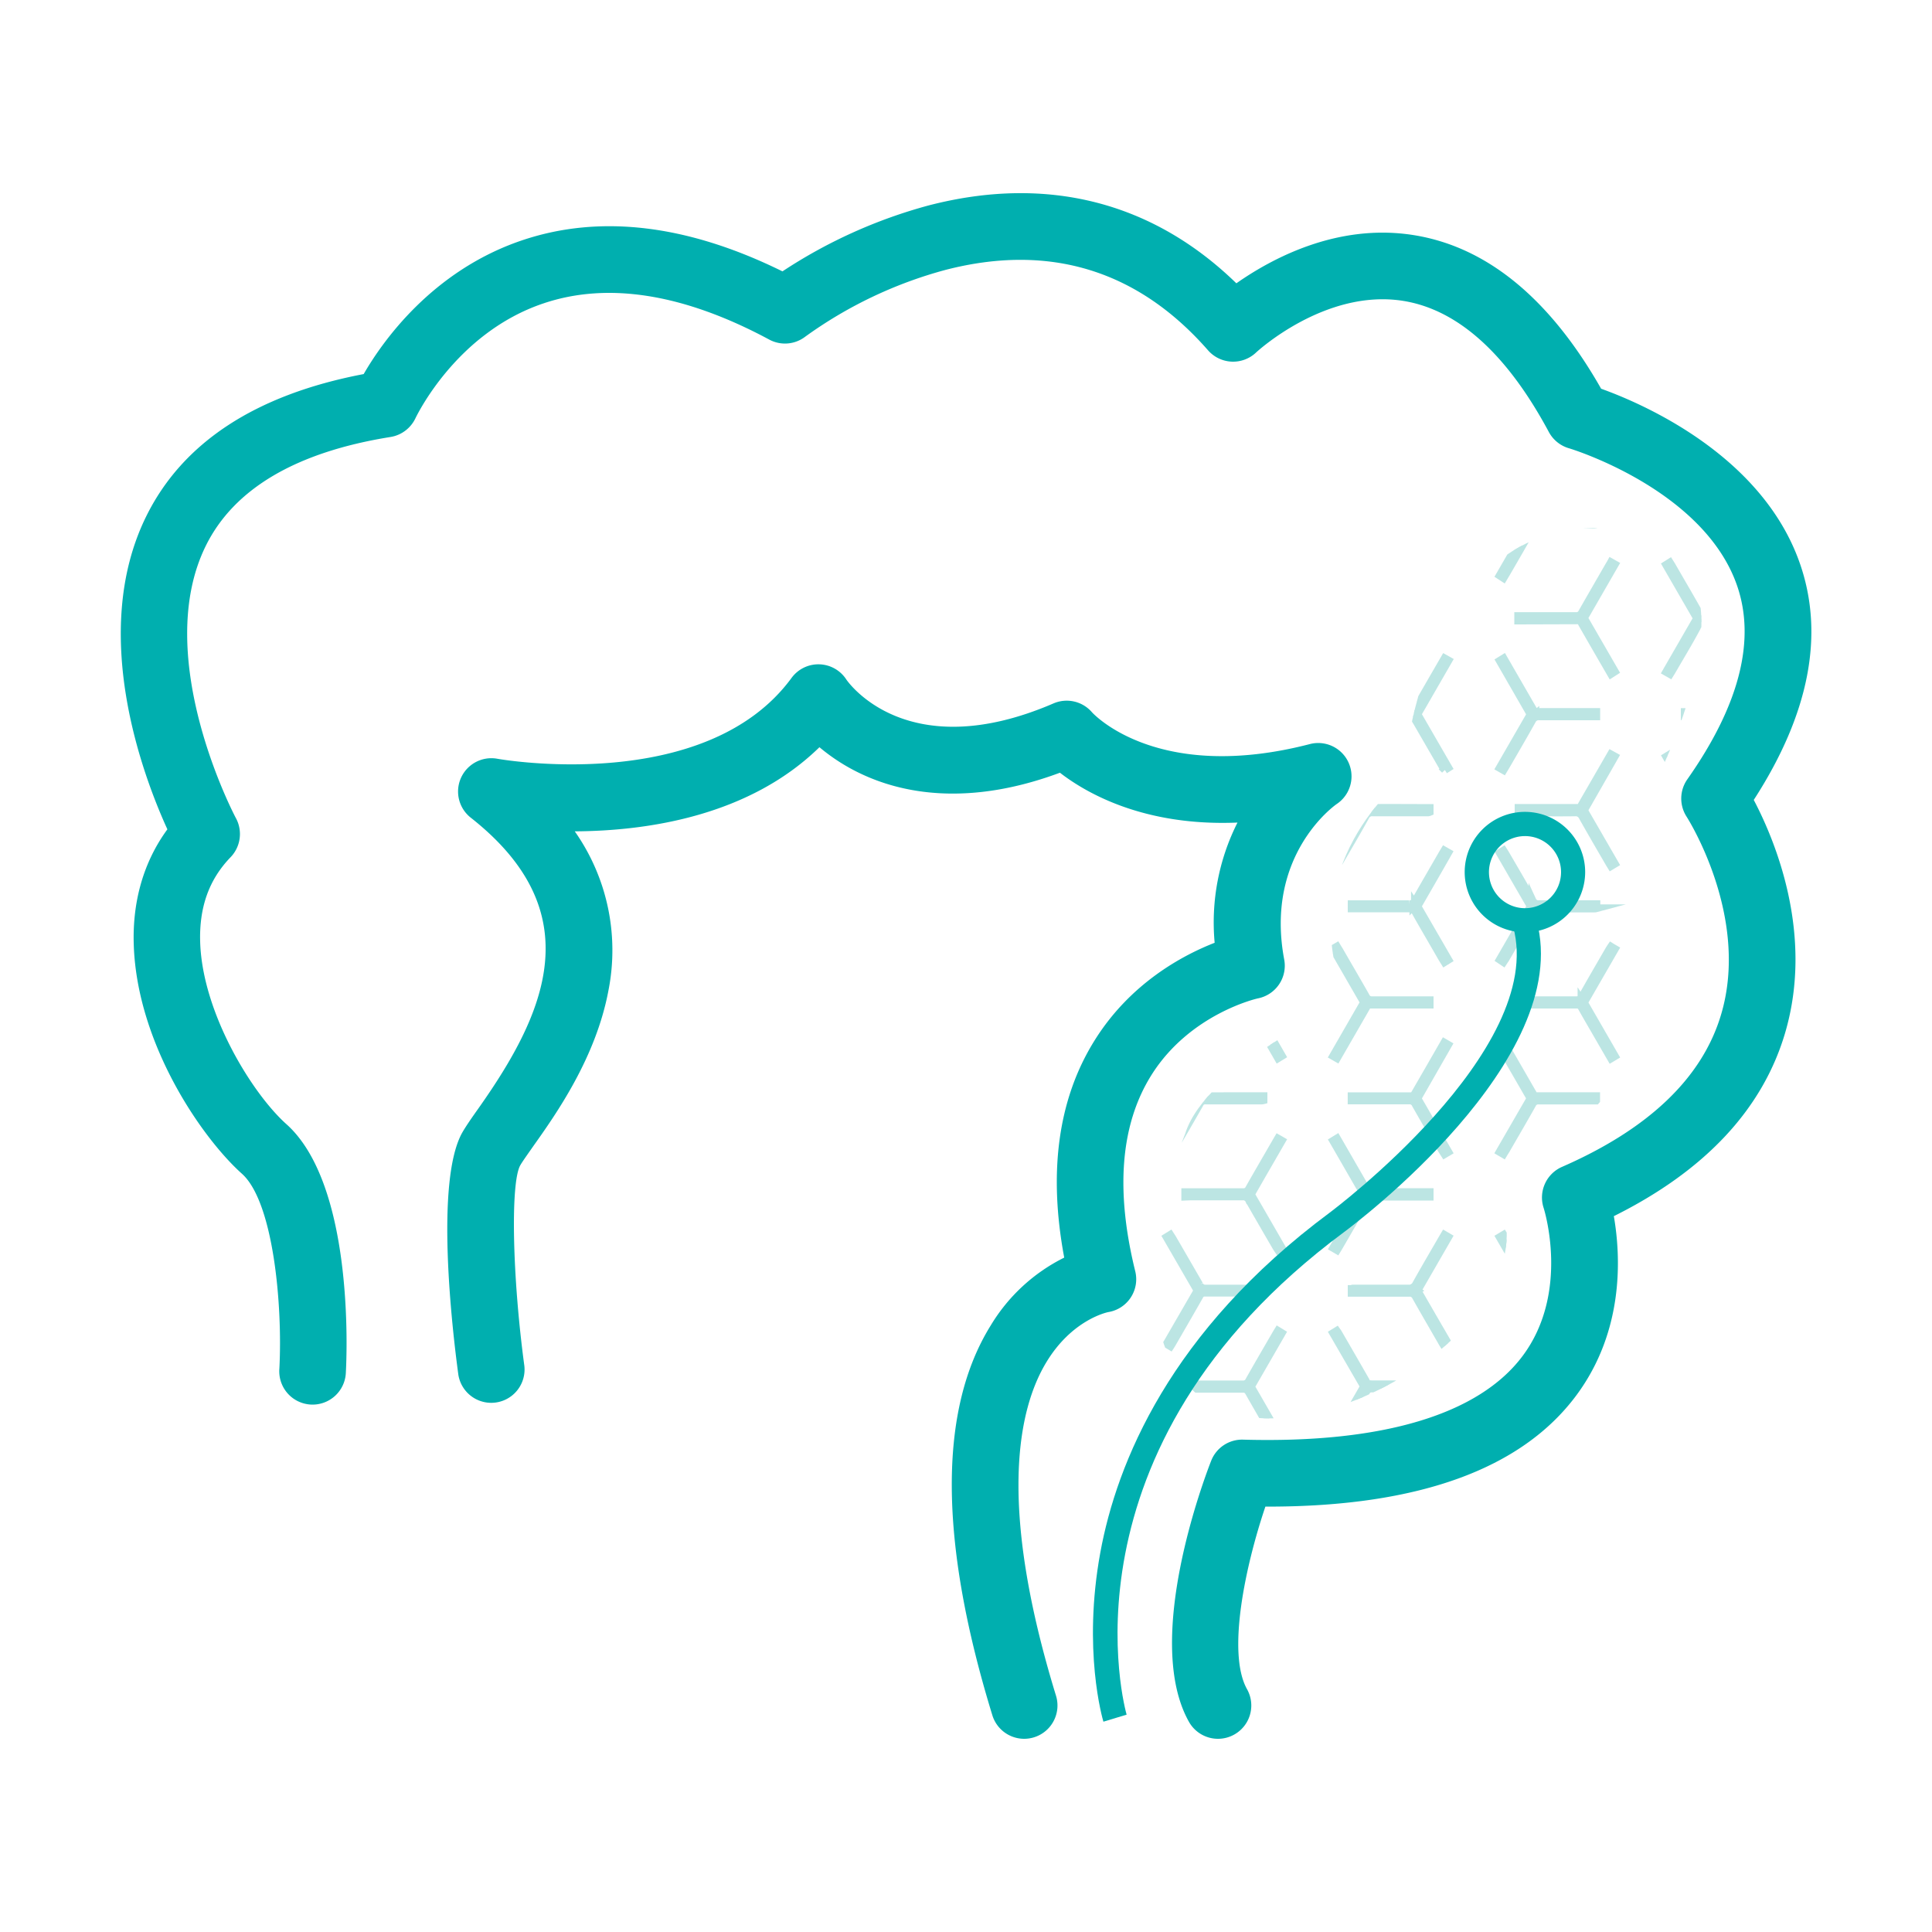 <svg id="Layer_1" data-name="Layer 1" xmlns="http://www.w3.org/2000/svg" xmlns:xlink="http://www.w3.org/1999/xlink" viewBox="0 0 500 500"><defs><style>.cls-1{fill:none;}.cls-2{opacity:0.5;}.cls-3{clip-path:url(#clip-path);}.cls-4{fill:#7accc8;stroke:#7accc8;stroke-miterlimit:10;stroke-width:2px;fill-rule:evenodd;}.cls-5{fill:#00afaf;}</style><clipPath id="clip-path"><path class="cls-1" d="M306.72,293.43s-21,50.53,5.22,69.08,96.6-23.11,73.38-57.59c0,0,62.45-19.81,38.42-93.49,0,0,41.79-71.59-7.31-74.72s-53.29,64.78-53.29,64.78-29.26,22.7-14.63,57.84C348.51,259.33,312.09,275.93,306.72,293.43Z"/></clipPath></defs><title>TEDC_icon</title><g class="cls-2"><g class="cls-3"><path class="cls-4" d="M129.68,396.85a3.22,3.22,0,0,0,.62-.6q3.54-6.12,7.07-12.26a2.62,2.62,0,0,0,.15-.36c-.77-1.34-1.55-2.7-2.34-4.06q-2.35-4.08-4.73-8.17a6,6,0,0,0-.77-.91v-.9l.9-.29c.16.27.38.61.58,1,2.25,3.89,4.53,7.78,6.73,11.7a2,2,0,0,0,2,1.18c4.47-.06,8.93,0,13.39,0h1.29v1.12h-1.18c-4.53,0-9.07,0-13.61,0a1.72,1.72,0,0,0-1.77,1c-2.23,3.95-4.52,7.87-6.78,11.8l-.63,1.05-.91-.32Zm9.13-13.24c-.29-.14-.47-.29-.65-.28s-.23.23-.34.35c.15.13.29.35.45.36S138.56,383.82,138.81,383.61Z"/><path class="cls-4" d="M129.68,297.43a3.26,3.26,0,0,0,.62-.61c2.36-4.07,4.72-8.17,7.07-12.25a2.34,2.34,0,0,0,.15-.37c-.79-1.36-1.59-2.76-2.39-4.15-1.56-2.69-3.11-5.39-4.68-8.07a6.59,6.59,0,0,0-.77-.92v-.9l.9-.29c.18.31.42.69.64,1.07,2.21,3.83,4.41,7.67,6.64,11.49.87,1.5.39,1.26,2.14,1.27h14.56v1.12h-1.18c-4.53,0-9.07,0-13.61,0a1.74,1.74,0,0,0-1.77,1c-2.23,4-4.52,7.87-6.78,11.8q-.32.54-.63,1.05l-.91-.31Zm8.53-12.65c.2-.23.39-.36.43-.53s-.21-.36-.31-.35a.66.66,0,0,0-.47.32C137.82,284.33,138,284.53,138.21,284.78Z"/><path class="cls-4" d="M129.68,198a3.22,3.22,0,0,0,.62-.6q3.54-6.12,7.07-12.26a2.18,2.18,0,0,0,.15-.36c-.83-1.43-1.66-2.89-2.51-4.35-1.51-2.63-3-5.26-4.56-7.88a6.52,6.52,0,0,0-.77-.91v-.9l.9-.29c.16.27.38.62.58,1,2.23,3.86,4.45,7.73,6.7,11.59.87,1.5.39,1.26,2.14,1.26h14.56v1.12h-1.18c-4.53,0-9.07,0-13.61,0a1.72,1.72,0,0,0-1.77,1c-2.24,4-4.55,7.93-6.84,11.89-.19.33-.38.64-.57,1l-.91-.32Zm9.13-13.21c-.28-.15-.45-.31-.63-.31s-.24.22-.36.34c.15.13.28.36.43.37S138.56,185,138.81,184.79Z"/><path class="cls-4" d="M129.69,247.83a6.6,6.6,0,0,0,.64-.76q3.53-6.07,7-12.16a2.62,2.62,0,0,0,.15-.36c-.12-.24-.24-.51-.38-.77q-3.31-5.75-6.64-11.48c-.19-.32-.25-.83-.79-.83v-.91l.86-.4c.16.25.34.52.51.8,2.33,4,4.67,8,7,12.1a1.67,1.67,0,0,0,1.69.95c4.5,0,9,0,13.51,0h1.36v1.06a2.51,2.51,0,0,1-.49.08H144c-1.5,0-3,0-4.5,0a1.31,1.31,0,0,0-1.33.78c-2.3,4-4.64,8.07-7,12.09-.18.33-.38.64-.59,1l-.87-.46Zm8-13.31c.23.19.38.42.53.41s.29-.22.44-.35c-.13-.15-.24-.39-.39-.41S138,234.35,137.69,234.52Z"/><path class="cls-4" d="M129.68,347.25a5.22,5.22,0,0,0,.65-.76q3.53-6.08,7-12.16a2.18,2.18,0,0,0,.15-.36c-.12-.23-.24-.51-.38-.76q-3.31-5.74-6.64-11.48c-.19-.33-.25-.83-.8-.84V320l.87-.41c.16.25.34.52.51.8,2.33,4,4.67,8.05,7,12.1a1.69,1.69,0,0,0,1.69,1c4.5-.05,9,0,13.51,0h1.36v1.07a3.49,3.49,0,0,1-.5.08H143.73c-1.43,0-2.86,0-4.28,0a1.33,1.33,0,0,0-1.33.78c-2.34,4.11-4.72,8.2-7.08,12.29-.15.26-.31.51-.48.78l-.88-.46ZM138.8,334c-.26-.17-.43-.38-.57-.36s-.27.27-.4.41c.14.13.29.35.44.36S138.57,334.14,138.8,334Z"/><path class="cls-4" d="M129.69,446.68a6.6,6.6,0,0,0,.64-.76q3.53-6.07,7-12.17a2,2,0,0,0,.15-.35c-.12-.24-.24-.51-.38-.77q-3.31-5.75-6.64-11.48c-.19-.32-.25-.83-.79-.83v-.91l.86-.4c.16.25.34.52.51.8,2.33,4,4.67,8.05,7,12.1a1.67,1.67,0,0,0,1.69.95c4.5,0,9,0,13.51,0h1.36v1.06a2.49,2.49,0,0,1-.5.08H142.49c-1,0-2,0-3,0a1.3,1.3,0,0,0-1.33.78c-2.34,4.11-4.72,8.19-7.08,12.29-.15.25-.31.51-.48.77l-.87-.46Zm9.11-13.31c-.26-.17-.43-.38-.57-.35s-.27.26-.4.41c.14.13.29.35.44.35S138.57,433.56,138.8,433.37Z"/><path class="cls-4" d="M129.69,148.4a6.5,6.5,0,0,0,.64-.75q3.53-6.08,7-12.17a1.86,1.86,0,0,0,.15-.36c-.1-.2-.2-.44-.33-.66q-3.34-5.79-6.69-11.58c-.19-.33-.25-.83-.79-.84v-.9l.86-.41c.16.25.34.52.51.81,2.33,4,4.67,8,7,12.09a1.68,1.68,0,0,0,1.69,1c4.5,0,9,0,13.51,0h1.36v1.06a3.49,3.49,0,0,1-.5.08H143.73c-1.43,0-2.86,0-4.28,0a1.32,1.32,0,0,0-1.33.77c-2.3,4.05-4.64,8.07-7,12.1-.18.32-.38.64-.59,1l-.87-.46Zm8.59-12.73c.17-.25.38-.43.35-.57a.39.39,0,0,0-.77.06C137.85,135.3,138.08,135.45,138.28,135.67Z"/><path class="cls-4" d="M129.69,98.59a3.16,3.16,0,0,0,.61-.6q3.54-6.09,7-12.19a2.15,2.15,0,0,0,.16-.38c-.45-.77-.91-1.58-1.38-2.38-1.88-3.25-3.75-6.51-5.64-9.75-.19-.33-.24-.83-.79-.84v-.9l.86-.41c.16.25.35.52.51.8,2.33,4,4.67,8,7,12.1a1.66,1.66,0,0,0,1.68,1c4.51,0,9,0,13.51,0h1.35c0,.36.05.61.07.88a1.41,1.41,0,0,1-.33.11h-8.66c-1.8,0-3.6,0-5.4,0-2,0-1.48-.27-2.43,1.37-2.25,3.86-4.47,7.73-6.7,11.6l-.52.86-.9-.32Zm9.08-13.2c-.25-.12-.41-.26-.54-.24s-.26.21-.38.32a1.65,1.65,0,0,0,.49.32C138.43,85.81,138.57,85.59,138.77,85.39Z"/><path class="cls-4" d="M240.26,63.82q3.65,6.33,7.32,12.68l-1,.62-7.68-13.3Z"/><path class="cls-4" d="M412.63,63.82,420,76.5l-1,.62-7.68-13.3Z"/><path class="cls-4" d="M265.47,63.82c-2.55,4.41-5.09,8.82-7.66,13.28l-1-.59,7.32-12.69Z"/><path class="cls-4" d="M326.45,63.82l7.31,12.68-1,.62-7.68-13.3Z"/><path class="cls-4" d="M351.66,63.82c-2.55,4.41-5.1,8.82-7.67,13.28l-1-.59,7.32-12.69Z"/><path class="cls-4" d="M179.29,63.82c-2.55,4.41-5.1,8.82-7.67,13.28l-1-.59,7.31-12.69Z"/><path class="cls-4" d="M154.08,63.82l7.31,12.68-1,.62-7.68-13.3Z"/><path class="cls-4" d="M498.82,63.82q3.65,6.33,7.32,12.68l-1,.62-7.68-13.3Z"/><path class="cls-4" d="M437.84,63.82,430.18,77.1l-1-.59,7.31-12.69Z"/><path class="cls-4" d="M153,454.85c.86-1.54,1.7-3.07,2.58-4.6,1.59-2.79,3.21-5.57,4.85-8.41l1,.54c-.19.36-.38.72-.58,1.07l-6,10.3c-.2.36-.37.73-.55,1.1Z"/><path class="cls-4" d="M177.68,454.84c-.33-.62-.65-1.25-1-1.87l-6.09-10.54,1-.61c.19.31.39.63.57.95q3.21,5.53,6.4,11.08c.19.32.34.66.5,1Z"/><path class="cls-4" d="M239.16,454.85c.84-1.5,1.67-3,2.53-4.5,1.61-2.82,3.25-5.64,4.91-8.52l1,.56c-.2.35-.38.71-.58,1.06l-6,10.4c-.18.32-.33.66-.5,1Z"/><path class="cls-4" d="M263.87,454.84c-.22-.43-.43-.86-.67-1.28q-2.88-5-5.78-10c-.21-.35-.4-.71-.63-1.12.31-.2.61-.38.95-.61l.58.95,6.4,11.09c.18.32.33.66.5,1Z"/><path class="cls-4" d="M325.35,454.85c.86-1.54,1.7-3.07,2.58-4.6,1.6-2.79,3.21-5.57,4.86-8.41l1,.54c-.19.36-.37.72-.57,1.07q-3,5.15-5.95,10.3c-.21.36-.37.73-.56,1.1Z"/><path class="cls-4" d="M350.05,454.84c-.33-.62-.65-1.25-1-1.87-2-3.5-4-7-6.08-10.54l1-.61.58.95,6.39,11.08c.19.32.34.66.51,1Z"/><path class="cls-4" d="M411.54,454.85c.84-1.5,1.66-3,2.52-4.5l4.91-8.52,1,.56c-.19.35-.38.71-.58,1.06-2,3.46-4,6.93-6,10.4-.19.32-.34.66-.5,1Z"/><path class="cls-4" d="M436.24,454.84c-.22-.43-.43-.86-.67-1.28q-2.88-5-5.78-10l-.63-1.12,1-.61c.19.32.39.63.57.95l6.4,11.09c.19.32.34.66.5,1Z"/><path class="cls-4" d="M497.72,454.85c.86-1.54,1.71-3.07,2.58-4.6,1.6-2.79,3.22-5.57,4.86-8.41l1,.54c-.2.36-.38.72-.58,1.07l-5.95,10.3c-.2.36-.37.73-.55,1.1Z"/><path class="cls-4" d="M245.55,124.14l-1,.58-.92-1.58c-2.14-3.7-4.3-7.39-6.4-11.12a2,2,0,0,0-2-1.19c-4.46.06-8.93,0-13.39,0h-1.28v-1.11a2.79,2.79,0,0,1,.4-.07c4.66,0,9.31,0,14,0,2,0,1.45.28,2.42-1.38,2.21-3.79,4.39-7.6,6.58-11.4.21-.36.43-.7.65-1.06l1,.55-8,13.89Zm-8.72-14.43c-.17.26-.38.45-.35.59s.27.27.42.4c.13-.15.37-.3.37-.46S237,110,236.83,109.71Z"/><path class="cls-4" d="M417.91,124.12l-.94.59c-.17-.27-.36-.53-.52-.8-2.33-4-4.67-8-7-12.1a1.67,1.67,0,0,0-1.67-1c-4.51,0-9,0-13.52,0h-1.38v-1.17h1.22c4.58,0,9.16,0,13.74,0a1.55,1.55,0,0,0,1.58-.91c2.22-3.92,4.49-7.81,6.74-11.71l.73-1.25,1,.56c-2.65,4.61-5.31,9.21-8,13.89Q413.91,117.17,417.91,124.12Zm-8.1-13.89c-.26-.16-.44-.37-.59-.35a.56.56,0,0,0-.37.42.58.58,0,0,0,.42.37C409.42,110.67,409.58,110.44,409.81,110.23Z"/><path class="cls-4" d="M349.82,384.24v-1.11h16c2.67-4.62,5.34-9.22,8-13.87.34.18.63.35,1,.57l-8,13.86c2.66,4.62,5.3,9.2,8,13.83l-1,.61-.64-1.05c-2.29-4-4.59-7.92-6.85-11.91a1.65,1.65,0,0,0-1.68-.95c-4.54,0-9.09,0-13.63,0Zm16.38-1.08c-.21.23-.4.36-.45.53s.21.37.31.35a.66.66,0,0,0,.47-.3C366.57,383.62,366.36,383.42,366.2,383.16Z"/><path class="cls-4" d="M283.81,309.7h-1.34c-4.51,0-9,0-13.51,0a1.68,1.68,0,0,0-1.69,1c-2.27,4-4.59,8-6.9,12-.17.29-.35.57-.55.9l-1-.58c2.65-4.61,5.3-9.19,8-13.85-2.65-4.6-5.31-9.2-8-13.88l1-.6,8,13.86h16Zm-16.27-1.14c-.2.23-.44.38-.43.53s.24.3.37.46c.15-.14.4-.26.42-.41S267.71,308.82,267.54,308.56Z"/><path class="cls-4" d="M432.19,323.57l-1-.61,8-13.84c-2.67-4.64-5.32-9.22-8-13.87l1-.62,8,13.89h16v1.18h-1.35c-4.4,0-8.79,0-13.18,0a2.12,2.12,0,0,0-2.2,1.25c-2.2,3.93-4.48,7.81-6.74,11.71C432.59,322.92,432.41,323.21,432.19,323.57Zm8.27-14.43c-.24-.19-.4-.42-.55-.41s-.3.23-.45.36c.13.15.25.4.4.43S440.19,309.32,440.46,309.14Z"/><path class="cls-4" d="M177.44,384.24v-1.11h16l8-13.89,1,.58-8,13.87,8,13.83-.95.62c-.21-.34-.43-.68-.63-1-2.29-4-4.6-7.92-6.85-11.91a1.65,1.65,0,0,0-1.67-1c-4.54,0-9.08,0-13.63,0Zm16.31,0,.45-.53c-.15-.13-.29-.31-.46-.36s-.36.22-.35.32S193.58,384,193.75,384.21Z"/><path class="cls-4" d="M173.62,323.56l-1-.58,8-13.86c-2.67-4.62-5.33-9.23-8-13.87l.92-.57a2.43,2.43,0,0,1,.26.29l6.81,11.8c.2.36.44.7.61,1.07a1,1,0,0,0,1.14.69,6.94,6.94,0,0,1,.79,0h14.46v1.06a1.51,1.51,0,0,1-.38.1h-5.75c-2.89,0-5.78,0-8.67,0a1.72,1.72,0,0,0-1.77,1c-2.27,4-4.6,8-6.91,12C174,323,173.81,323.26,173.62,323.56Zm8.27-14.48c-.26-.16-.44-.37-.59-.35s-.27.27-.4.42c.15.13.3.37.45.37S181.65,309.29,181.89,309.08Z"/><path class="cls-4" d="M150.34,308.54c2.69-4.67,5.34-9.24,8-13.87l1,.56-8,13.89,8,13.85-1,.6c-.19-.32-.39-.63-.57-.95-2.25-3.89-4.53-7.78-6.74-11.71a2.08,2.08,0,0,0-2.09-1.24c-4.43.07-8.86,0-13.29,0h-1.31c0-.41,0-.75,0-1.16Zm.37,1.15c.17-.26.39-.44.37-.59a.53.53,0,0,0-.42-.36c-.14,0-.37.26-.37.41S150.51,309.45,150.71,309.69Z"/><path class="cls-4" d="M436,384.24v-1.11h1.27c4.58,0,9.16,0,13.74,0a1.48,1.48,0,0,0,1.49-.88c2.26-4,4.57-7.94,6.86-11.91.2-.35.41-.7.65-1.1l1,.57c-2.67,4.63-5.33,9.23-8,13.86l8,13.83-1,.61c-.22-.35-.44-.7-.64-1.05-2.27-3.93-4.56-7.85-6.79-11.81a1.81,1.81,0,0,0-1.86-1c-4.5,0-9,0-13.51,0Zm16.89-.49c-.25-.2-.38-.39-.55-.42s-.4.19-.38.25.16.43.3.46S452.61,383.89,452.9,383.75Z"/><path class="cls-4" d="M413.13,383.12v1.12h-1.27c-4.54,0-9.08,0-13.63,0a1.64,1.64,0,0,0-1.67,1c-2.23,3.95-4.52,7.87-6.79,11.81l-.66,1.1-1-.58,8-13.85-8-13.83,1-.62,8,13.89Zm-16.5,1.16.28-.17c.1-.17.25-.33.26-.5s-.27-.32-.36-.29-.39.24-.41.39S396.54,384.09,396.63,384.28Z"/><path class="cls-4" d="M311,383.12h16v1.12h-1.26c-4.54,0-9.08,0-13.62,0a1.65,1.65,0,0,0-1.68,1c-2.24,3.95-4.52,7.87-6.79,11.81l-.66,1.11-1-.58,8-13.85c-2.67-4.61-5.31-9.19-8-13.83l1-.63C305.58,373.83,308.24,378.44,311,383.12Zm-.29,0-.48.52c.15.12.28.31.45.36s.36-.2.36-.3S310.81,383.42,310.66,383.16Z"/><path class="cls-4" d="M288.64,397.54l-1,.59c-.21-.34-.43-.68-.63-1-2.29-4-4.6-7.92-6.85-11.9a1.67,1.67,0,0,0-1.68-1c-4.54,0-9.09,0-13.63,0h-1.25v-1.1h16l8-13.88,1,.57-8,13.86Zm-8.11-13.88c-.27-.16-.44-.32-.62-.33s-.24.21-.36.32c.13.14.26.38.41.39S280.27,383.85,280.53,383.66Z"/><path class="cls-4" d="M224.77,383.13h16v1.11h-1.27c-4.54,0-9.08,0-13.63,0a1.66,1.66,0,0,0-1.67,1c-2.23,3.95-4.52,7.88-6.79,11.81-.2.36-.42.71-.65,1.11l-1-.59,8-13.85-8-13.83,1-.62Zm.22.51c-.29-.16-.46-.32-.63-.32s-.24.22-.36.34c.14.14.27.36.43.38S224.73,383.83,225,383.64Z"/><path class="cls-4" d="M482.29,284.26l-8-13.85,1-.62c2.65,4.61,5.32,9.21,8,13.88h16v1.15h-1.22c-4.36,0-8.71,0-13.07,0-2.07,0-1.52-.28-2.51,1.42-2.21,3.79-4.4,7.6-6.59,11.4-.21.36-.43.71-.64,1.05l-1-.57C477,293.51,479.61,288.91,482.29,284.26Zm.68-.52-.41.55c.16.12.31.29.48.32s.35-.23.33-.33S483.16,284,483,283.74Z"/><path class="cls-4" d="M460,269.84l1,.55-8,13.88,8,13.84-1,.6c-.2-.33-.42-.66-.61-1-2.31-4-4.64-8-6.91-12a1.57,1.57,0,0,0-1.6-.91c-4.54,0-9.08,0-13.63,0H436V283.7h1.19c4.58,0,9.16,0,13.74,0a1.56,1.56,0,0,0,1.59-.92c2.26-4,4.56-7.94,6.85-11.9C459.6,270.54,459.81,270.19,460,269.84Zm-7.12,14.48c-.25-.2-.41-.42-.56-.41s-.29.23-.43.37c.12.12.23.34.35.34S452.62,284.46,452.91,284.32Z"/><path class="cls-4" d="M389.09,298.7l-1-.59,8-13.85-8-13.84,1-.63,8,13.89h16v1.14h-1.23c-4.54,0-9.09,0-13.63,0a1.68,1.68,0,0,0-1.69,1c-2.25,4-4.55,7.94-6.84,11.9C389.52,298,389.3,298.35,389.09,298.7Zm8.27-14.49c-.28-.15-.46-.31-.63-.31s-.24.22-.36.34c.14.13.28.36.43.37S397.1,284.41,397.36,284.21Z"/><path class="cls-4" d="M366.84,284.27l8,13.85-1,.59-.64-1c-2.29-4-4.59-7.92-6.85-11.91a1.65,1.65,0,0,0-1.67-1c-4.55,0-9.09,0-13.63,0h-1.26v-1.11h16c2.67-4.61,5.33-9.22,8-13.88l1,.58Zm-.7-.53c-.18.24-.35.39-.38.56s.24.34.34.32.31-.22.47-.34Z"/><path class="cls-4" d="M327,283.68v1.06a2.7,2.7,0,0,1-.41.07h-9.79c-1.58,0-3.16,0-4.73,0a1.55,1.55,0,0,0-1.6.9c-2.3,4.05-4.64,8.07-7,12.1l-.54.9-1-.59,8-13.85-8-13.85,1-.6,8,13.87Zm-16.38,1.1c.2-.23.39-.36.44-.53s-.22-.36-.32-.35a.67.67,0,0,0-.47.32C310.18,284.33,310.4,284.53,310.57,284.78Z"/><path class="cls-4" d="M288.65,298.13l-1,.58L283.75,292c-1.22-2.12-2.46-4.22-3.65-6.35a1.41,1.41,0,0,0-1.41-.82c-4.58,0-9.17,0-13.74,0h-1.3v-1.05a2.13,2.13,0,0,1,.39-.06c4.62,0,9.23,0,13.85,0,2.15,0,1.53.32,2.59-1.48,2.19-3.76,4.35-7.54,6.53-11.31.21-.36.42-.7.65-1.08l1,.56-8,13.87C283.3,288.86,286,293.47,288.65,298.13Zm-8.15-13.72c-.16-.23-.24-.45-.35-.47a1.54,1.54,0,0,0-.56.16c.08.18.13.45.25.5S280.2,284.51,280.5,284.41Z"/><path class="cls-4" d="M216.72,298.7l-1-.59c2.66-4.6,5.31-9.21,8-13.85l-8-13.84,1-.63,8,13.89h16v1.14h-1.24c-4.54,0-9.08,0-13.62,0a1.68,1.68,0,0,0-1.69,1c-2.25,4-4.56,7.94-6.85,11.9C217.15,298,216.93,298.35,216.72,298.7Zm7.75-15-.48.51c.15.13.28.32.46.37s.36-.2.35-.3S224.62,284,224.47,283.74Z"/><path class="cls-4" d="M201.46,269.8l1,.61c-2.65,4.61-5.31,9.21-8,13.85l8,13.85-1,.59c-.21-.34-.44-.68-.64-1-2.29-4-4.6-7.92-6.85-11.9a1.67,1.67,0,0,0-1.68-1c-4.54,0-9.08,0-13.63,0h-1.25v-1.11h16C196.09,279.09,198.75,274.49,201.46,269.8Zm-7.74,13.94c-.15.26-.32.42-.32.59s.26.31.36.29.29-.24.44-.37C194.07,284.1,193.93,284,193.72,283.74Z"/><path class="cls-4" d="M177.43,185.4v-1.06a2.76,2.76,0,0,1,.4-.06h11.71c.87,0,1.74-.06,2.59,0a1.79,1.79,0,0,0,2-1.09c2.2-3.93,4.48-7.81,6.73-11.71.21-.36.42-.71.66-1.1l1,.58-8,13.86q4,6.87,8,13.84l-1,.61c-.45-.76-.89-1.5-1.32-2.25-2-3.54-4.11-7.07-6.11-10.64a1.73,1.73,0,0,0-1.76-1c-4.5,0-9,0-13.51,0Zm16.39-1.08c-.2.22-.4.35-.44.52s.21.37.3.36a.67.67,0,0,0,.48-.31C194.2,184.77,194,184.57,193.82,184.32Z"/><path class="cls-4" d="M392.9,409.13V408a2.87,2.87,0,0,1,.41-.05H406.6a5.09,5.09,0,0,0,2.3-.19c.56-.33.82-1.21,1.2-1.86l6.24-10.82c.19-.33.39-.64.6-1l1,.54-8,13.91c2.64,4.58,5.3,9.18,8,13.84l-1,.62c-.32-.55-.63-1.06-.92-1.58-2.18-3.77-4.38-7.52-6.51-11.32a1.73,1.73,0,0,0-1.78-1c-4.46,0-8.93,0-13.4,0Zm16.91-.55c-.23-.2-.39-.43-.54-.42s-.3.23-.46.36c.14.15.26.41.41.43S409.55,408.75,409.81,408.58Z"/><path class="cls-4" d="M224.77,184.28h16v1.11h-1.24c-4.55,0-9.09,0-13.63,0a1.64,1.64,0,0,0-1.68,1c-2.24,3.95-4.52,7.88-6.8,11.81-.2.35-.41.71-.66,1.12l-1-.57,8-13.86-8-13.83,1-.64C219.39,175,222.05,179.59,224.77,184.28Zm-.39,1.07c.2-.23.39-.36.44-.53s-.22-.36-.32-.35a.7.7,0,0,0-.47.32C224,184.9,224.22,185.1,224.38,185.35Z"/><path class="cls-4" d="M280.65,184.84q4,6.93,8,13.84l-1,.61c-.21-.34-.43-.69-.63-1-2.31-4-4.63-8-6.91-12a1.49,1.49,0,0,0-1.5-.88c-4.58,0-9.16,0-13.74,0h-1.26v-1.12h16l8-13.88,1,.59Zm-.71.52.45-.53c-.15-.13-.29-.31-.47-.35s-.35.21-.34.31S279.77,185.11,279.94,185.36Z"/><path class="cls-4" d="M309.92,184.83l-8-13.83,1-.62,8,13.9h16v1.11h-1.27c-4.51,0-9,0-13.52,0a1.84,1.84,0,0,0-1.84,1.09c-2.23,4-4.52,7.88-6.79,11.81-.18.32-.38.64-.6,1l-1-.58Zm.12-.05c.25.2.38.38.55.41s.4-.19.39-.26-.17-.42-.31-.45S310.33,184.63,310,184.78Z"/><path class="cls-4" d="M366.84,184.84c2.69,4.65,5.33,9.23,8,13.84l-.92.58a3.13,3.13,0,0,1-.31-.39l-7-12.09a6.61,6.61,0,0,1-.39-.68,1.12,1.12,0,0,0-1.24-.72c-2.55,0-5.11,0-7.66,0h-7.49v-1.06a4.2,4.2,0,0,1,.51-.05H364a6.74,6.74,0,0,1,.9,0,1.29,1.29,0,0,0,1.42-.8c1.7-3,3.44-6,5.17-9l2.37-4.1,1,.56Zm-.72.52.46-.53a1.44,1.44,0,0,0-.47-.36c-.09,0-.35.22-.34.32S366,185.11,366.12,185.36Z"/><path class="cls-4" d="M388.12,171l1-.62,8,13.87h16v1.15H411.9c-4.5,0-9,0-13.51,0a1.9,1.9,0,0,0-1.93,1.14c-2.2,3.93-4.47,7.82-6.73,11.72-.2.35-.42.7-.63,1.05l-1-.57,8-13.87Zm9.24,13.8c-.29-.15-.46-.31-.63-.32s-.24.22-.36.34c.14.14.28.37.43.38S397.1,185,397.36,184.79Z"/><path class="cls-4" d="M452,184.28l8-13.89,1,.59c-2.66,4.6-5.31,9.21-8,13.86l8,13.84c-.35.22-.63.39-1,.61-.21-.34-.43-.68-.63-1-2.29-4-4.6-7.93-6.85-11.91a1.66,1.66,0,0,0-1.67-1c-4.54,0-9.09,0-13.63,0H436v-1.11Zm.36,1.08c.18-.25.4-.43.37-.55s-.28-.3-.45-.33-.35.24-.33.34S452.16,185.12,452.35,185.36Z"/><path class="cls-4" d="M499.32,184.27v1.12h-1.27c-4.55,0-9.09,0-13.63,0a1.65,1.65,0,0,0-1.67,1c-2.24,4-4.53,7.87-6.8,11.81-.2.35-.41.7-.65,1.1l-1-.58,8-13.84-8-13.84,1-.62,8,13.89Zm-15.77.52c-.29-.15-.46-.31-.63-.31s-.24.21-.36.33c.14.14.27.37.43.38S483.29,185,483.55,184.79Z"/><path class="cls-4" d="M159.35,223.54l-.95.6c-.18-.28-.36-.55-.53-.83-2.31-4-4.64-8-6.9-12a1.81,1.81,0,0,0-1.86-1.05c-4.47,0-8.94,0-13.4,0h-1.36V209.1h16l8-13.85,1,.55c-2.66,4.63-5.32,9.24-8,13.9Zm-8.64-14.4c-.19.23-.43.38-.43.53s.24.31.38.46c.15-.14.39-.26.42-.41S150.89,209.4,150.71,209.14Z"/><path class="cls-4" d="M504.1,422.39l-1,.6c-.19-.32-.39-.63-.57-.95-2.29-4-4.6-7.92-6.85-11.9a1.74,1.74,0,0,0-1.76-1c-4.47,0-8.93,0-13.4,0h-1.41V408h15.95l8-13.87,1,.56-8,13.89ZM496,408.58c-.24-.2-.4-.43-.55-.42s-.3.23-.45.36c.13.15.25.4.4.43S495.74,408.75,496,408.58Z"/><path class="cls-4" d="M151.36,110.27l8,13.85-.94.59c-.18-.27-.37-.53-.53-.81-2.33-4-4.67-8.05-7-12.1a1.7,1.7,0,0,0-1.69-1c-4.5,0-9,0-13.51,0h-1.37v-1.18h1.23c4.58,0,9.16,0,13.74,0a1.57,1.57,0,0,0,1.58-.93c2.22-3.91,4.49-7.8,6.74-11.7l.73-1.25,1,.58Zm-.65-.56c-.2.23-.43.39-.43.53s.24.31.38.46c.15-.13.39-.25.42-.41S150.89,110,150.71,109.71Z"/><path class="cls-4" d="M180.64,110.27l-8-13.87,1-.6c.24.4.47.78.69,1.17,2.27,3.93,4.56,7.86,6.79,11.81a1.57,1.57,0,0,0,1.59.91c4.54,0,9.08,0,13.63,0h1.3v1.18h-1.36c-4.5,0-9,0-13.51,0a1.66,1.66,0,0,0-1.68,1c-2.27,4-4.59,8-6.9,12-.17.29-.35.57-.55.89l-1-.58C175.32,119.51,178,114.93,180.64,110.27Zm1.25,0c-.26-.17-.44-.37-.59-.35s-.27.27-.4.42c.15.13.3.37.45.37S181.65,110.43,181.89,110.23Z"/><path class="cls-4" d="M258.81,96.37l1-.56,3.34,5.77c1.31,2.27,2.6,4.56,3.94,6.82.89,1.5.38,1.27,2.26,1.27,4.39,0,8.78,0,13.17,0h1.29v1.06a1.59,1.59,0,0,1-.39.1h-5.51c-2.93,0-5.86,0-8.79,0a1.88,1.88,0,0,0-1.94,1.1c-2.23,4-4.52,7.88-6.79,11.81-.19.32-.39.63-.6,1l-1-.58,8-13.86Zm9.26,13.86c-.26-.17-.44-.37-.59-.35s-.27.27-.4.42c.15.13.3.37.46.37S267.84,110.43,268.07,110.23Z"/><path class="cls-4" d="M330.74,124.73l-1-1.78c-2.1-3.64-4.22-7.26-6.28-10.93a2,2,0,0,0-2-1.19c-4.42.06-8.85,0-13.28,0h-1.39v-1.11a2.38,2.38,0,0,1,.4-.07c4.65,0,9.31,0,14,0,2,0,1.45.29,2.42-1.38,2.21-3.79,4.39-7.6,6.59-11.4.2-.36.42-.7.64-1.06l1,.55-8,13.89,8,13.85Zm-7.11-14.49c-.26-.17-.44-.37-.59-.36s-.39.28-.37.42a.55.55,0,0,0,.41.37C323.24,110.68,323.39,110.44,323.63,110.24Z"/><path class="cls-4" d="M353,110.27l-8-13.86.92-.58a1.93,1.93,0,0,1,.26.3L353,107.92c.23.39.47.77.67,1.17a.9.9,0,0,0,1,.59,6.94,6.94,0,0,1,.79,0H370v1.06a1.72,1.72,0,0,1-.39.1h-6c-2.82,0-5.63,0-8.45,0a1.73,1.73,0,0,0-1.77,1c-2.27,4-4.6,8-6.91,12-.16.29-.35.57-.53.87l-1-.58Zm1.24,0c-.26-.16-.44-.37-.59-.35s-.27.27-.4.42c.15.14.3.37.45.37S354,110.44,354.26,110.23Z"/><path class="cls-4" d="M432.19,124.7l-1-.57,8-13.86-8-13.87,1-.61,3.34,5.77c1.41,2.44,2.84,4.87,4.21,7.32a1.41,1.41,0,0,0,1.42.81c4.58,0,9.16,0,13.74,0h1.29v1a.72.72,0,0,1-.25.11q-.62,0-1.23,0c-4.43,0-8.86,0-13.29,0a1.82,1.82,0,0,0-1.84,1.09c-2.23,4-4.52,7.87-6.79,11.8Zm7.72-13.86c.18-.26.39-.44.37-.59a.55.55,0,0,0-.42-.37.57.57,0,0,0-.37.42C439.48,110.45,439.71,110.6,439.91,110.84Z"/><path class="cls-4" d="M504.1,124.12l-1,.59c-.17-.27-.36-.54-.52-.82-2.33-4-4.68-8-7-12.09a1.66,1.66,0,0,0-1.68-1c-4.51,0-9,0-13.51,0h-1.38v-1.18h1.24c4.54,0,9.08,0,13.62,0a1.72,1.72,0,0,0,1.75-1c2.2-3.89,4.45-7.75,6.69-11.62l.73-1.25,1,.59-8,13.88ZM496,110.3c-.24-.2-.39-.43-.54-.42s-.31.23-.46.36c.13.15.25.41.41.43S495.73,110.48,496,110.3Z"/><path class="cls-4" d="M197.67,209.07v1.2h-1.33c-4.5,0-9,0-13.51,0a1.76,1.76,0,0,0-1.77,1c-2.24,4-4.55,7.94-6.85,11.9-.18.33-.38.64-.58,1l-1-.59c2.65-4.61,5.31-9.21,8-13.86l-8-13.87,1-.61c2.65,4.6,5.31,9.2,8,13.86Zm-15.78.58c-.26-.16-.44-.37-.59-.35s-.27.27-.4.42c.15.13.3.37.45.37S181.66,209.86,181.89,209.65Z"/><path class="cls-4" d="M431.2,394.67l1-.61,8,13.89h16v1.17h-1.36c-4.51,0-9,0-13.51,0a1.68,1.68,0,0,0-1.69,1c-2.28,4-4.6,8-6.91,12-.17.29-.35.57-.55.92l-1-.59,8-13.85Zm9.26,13.9c-.24-.2-.4-.42-.54-.42s-.31.23-.46.37c.13.15.25.4.4.42S440.19,408.75,440.46,408.57Z"/><path class="cls-4" d="M237.55,209.7c2.68,4.63,5.33,9.24,8,13.84l-1,.6c-.2-.31-.4-.62-.58-.94-2.29-4-4.6-7.92-6.85-11.91a1.73,1.73,0,0,0-1.76-1c-4.46.05-8.93,0-13.4,0h-1.41v-1.17h15.95l8-13.86,1,.55C242.89,200.44,240.24,205.05,237.55,209.7Zm-.1,0c-.24-.19-.39-.42-.54-.42s-.31.23-.46.36c.13.15.25.4.4.43S237.18,209.91,237.45,209.73Z"/><path class="cls-4" d="M306.72,210.28V209.1h16c2.69-4.64,5.33-9.22,8-13.85l1,.55-8,13.9,8,13.84-1,.6c-.17-.28-.36-.55-.53-.83-2.27-3.94-4.57-7.85-6.78-11.81a2.13,2.13,0,0,0-2.21-1.25c-4.43.07-8.86,0-13.29,0Zm16.36,0c.18-.26.4-.44.38-.59a.58.58,0,0,0-.43-.37c-.13,0-.36.26-.37.41S322.89,210,323.08,210.27Z"/><path class="cls-4" d="M306.72,409.13V408h16c2.69-4.64,5.33-9.22,8-13.85l1,.55-8,13.9,8,13.84-1,.6c-.19-.31-.39-.62-.57-.93-2.26-3.9-4.54-7.78-6.73-11.71a2.13,2.13,0,0,0-2.21-1.25c-4.39.07-8.78,0-13.17,0Zm16.3,0c.2-.24.44-.39.44-.54a.56.56,0,0,0-.38-.42.57.57,0,0,0-.42.36C322.64,408.67,322.85,408.85,323,409.12Z"/><path class="cls-4" d="M283.85,408v1.17h-1.37c-4.5,0-9,0-13.51,0a1.69,1.69,0,0,0-1.69,1c-2.27,4-4.59,8-6.9,12l-.55.92-1-.59c2.66-4.59,5.3-9.17,8-13.85-2.64-4.59-5.3-9.19-8-13.87l1-.61,8,13.89Zm-15.77.55c-.26-.16-.44-.37-.59-.35s-.27.27-.4.42c.15.13.3.37.45.37S267.84,408.71,268.08,408.5Z"/><path class="cls-4" d="M244.56,394.08l1,.58c-2.65,4.61-5.31,9.21-8,13.88l8,13.85-.95.59c-.17-.27-.36-.53-.52-.81-2.33-4-4.67-8.05-7-12.1a1.65,1.65,0,0,0-1.68-1c-4.5,0-9,0-13.51,0h-1.37V408h1.23c4.57,0,9.15,0,13.73,0a1.58,1.58,0,0,0,1.58-.93c2.24-4,4.53-7.87,6.8-11.81ZM236.9,408c-.2.24-.43.39-.43.54s.24.3.37.45c.15-.13.4-.25.43-.4S237.07,408.24,236.9,408Z"/><path class="cls-4" d="M353,209.69l-8-13.87,1-.6c1.13,1.95,2.24,3.86,3.34,5.78,1.36,2.34,2.75,4.66,4,7a1.86,1.86,0,0,0,1.95,1.09c4.46-.05,8.93,0,13.4,0H370v1.06a1.41,1.41,0,0,1-.38.1h-5.4c-3,0-5.93,0-8.9,0a1.9,1.9,0,0,0-1.95,1.1c-2.22,4-4.51,7.88-6.79,11.81-.18.32-.38.64-.59,1l-1-.59Zm1.25,0c-.24-.19-.39-.42-.54-.41s-.31.23-.46.35c.13.16.25.41.4.43S354,209.9,354.27,209.72Z"/><path class="cls-4" d="M150.35,408l8-13.87,1,.56-8,13.89q4,7,8,13.85l-1,.6-.58-.95c-2.29-4-4.6-7.91-6.85-11.9a1.74,1.74,0,0,0-1.75-1c-4.47,0-8.94,0-13.4,0h-1.42V408Zm.91.61c-.24-.19-.4-.42-.54-.42s-.31.24-.46.37c.13.15.25.4.41.43S151,408.75,151.26,408.57Z"/><path class="cls-4" d="M483.32,383.12h16v1.12h-1.27c-4.55,0-9.09,0-13.63,0a1.65,1.65,0,0,0-1.67,1c-2.24,3.95-4.53,7.87-6.8,11.81-.2.35-.41.7-.65,1.1l-1-.58,8-13.85-8-13.83,1-.62Zm-.38,1.08c.2-.23.4-.36.44-.53s-.22-.36-.32-.35a.66.66,0,0,0-.46.32C482.56,383.75,482.78,384,482.94,384.2Z"/><path class="cls-4" d="M409.93,209.7l8,13.84-1,.6c-.19-.31-.39-.62-.57-.94-2.28-3.93-4.57-7.85-6.8-11.81a1.91,1.91,0,0,0-1.92-1.14c-4.43.06-8.86,0-13.29,0H393v-1.17H408.9l8-13.86,1,.55Zm-.65-.56c-.2.23-.44.39-.43.53s.24.3.37.46c.15-.14.4-.26.43-.41S409.45,209.4,409.28,209.14Z"/><path class="cls-4" d="M496.11,209.7c2.67,4.63,5.33,9.23,8,13.84l-1,.6c-.19-.31-.39-.62-.58-.94-2.25-3.9-4.52-7.78-6.73-11.71a2.06,2.06,0,0,0-2.09-1.24c-4.43.07-8.86,0-13.29,0h-1.31c0-.41,0-.75-.06-1.17h16l8-13.86,1,.55Zm-.11,0c-.24-.19-.4-.42-.55-.41s-.3.23-.45.36c.13.15.25.41.41.43S495.73,209.9,496,209.72Z"/><path class="cls-4" d="M504.13,295.22l-8,13.9,8,13.84-1,.63L502.2,322c-2.2-3.8-4.41-7.59-6.57-11.42a1.57,1.57,0,0,0-1.6-.9c-4.5,0-9,0-13.51,0h-1.4v-1.12a3.22,3.22,0,0,1,.38-.05h12.72c.68,0,1.36,0,2,0a1.25,1.25,0,0,0,1.31-.79q3.39-5.91,6.81-11.8l.74-1.29ZM496,309.16c-.24-.2-.4-.43-.54-.43s-.31.23-.46.36c.13.16.24.41.4.43S495.74,309.33,496,309.16Z"/><path class="cls-4" d="M417.91,323l-1,.6c-.19-.31-.39-.62-.58-.94q-3.31-5.75-6.65-11.5c-1-1.69-.46-1.41-2.51-1.42-4.32,0-8.63,0-12.95,0h-1.35v-1.18h16l8-13.84,1,.55c-2.68,4.63-5.33,9.24-8,13.89Zm-8.64-13.28c.18-.26.39-.44.37-.59a.52.52,0,0,0-.42-.36c-.14,0-.37.26-.37.41S409.08,309.45,409.27,309.69Z"/><path class="cls-4" d="M370,308.51v1.19H368.7c-4.51,0-9,0-13.52,0a1.72,1.72,0,0,0-1.75,1c-2.27,4-4.6,8-6.91,12-.15.26-.31.51-.51.84l-1-.58c2.67-4.61,5.32-9.22,8-13.85l-8-13.88,1-.61,8,13.88Zm-15.76.63c-.24-.19-.4-.42-.54-.41s-.31.23-.46.36c.13.15.25.4.4.43S354,309.32,354.27,309.14Z"/><path class="cls-4" d="M306.73,309.7v-1.18h1.21c4.58,0,9.16,0,13.74,0a1.56,1.56,0,0,0,1.59-.92c2.22-3.91,4.49-7.8,6.74-11.7.24-.42.48-.84.73-1.26l1,.57c-2.66,4.6-5.32,9.21-8,13.89l8,13.85-.93.59c-.18-.27-.37-.53-.53-.8-2.33-4-4.67-8.05-7-12.1a1.67,1.67,0,0,0-1.68-1c-4.5,0-9,0-13.51,0Zm16.36-1.14c-.2.23-.44.39-.43.53s.24.31.37.46c.15-.14.4-.25.42-.41S323.26,308.82,323.09,308.56Z"/><path class="cls-4" d="M220.54,309.7v-1.17h16l8-13.86,1,.56-8,13.89c2.67,4.64,5.33,9.24,8,13.85l-1,.6-.58-.95c-2.29-4-4.6-7.92-6.85-11.9a1.72,1.72,0,0,0-1.75-1c-4.47.05-8.94,0-13.4,0Zm16.36,0c.18-.26.39-.44.37-.59a.4.4,0,1,0-.79,0C236.48,309.3,236.7,309.45,236.9,309.69Z"/><path class="cls-4" d="M503.12,145.55l1,.56-8,13.88c2.65,4.6,5.3,9.2,8,13.85l-1,.63-8-13.89h-16v-1.16h1.22c4.51,0,9,0,13.51,0a1.87,1.87,0,0,0,1.92-1.14c2.23-4,4.52-7.87,6.79-11.8Zm-7.72,13.88c-.17.25-.39.43-.37.58a.59.59,0,0,0,.42.36.55.55,0,0,0,.37-.41C495.83,159.81,495.6,159.66,495.4,159.43Z"/><path class="cls-4" d="M504.11,273.29l-1,.6c-2.66-4.6-5.33-9.21-8-13.88h-16v-1.17h1.21c4.58,0,9.16,0,13.74,0a1.58,1.58,0,0,0,1.58-.93c2.28-4,4.6-8,6.91-12,.18-.33.38-.64.58-1l1,.55-8,13.88Zm-8.71-14.44c-.18.26-.39.44-.37.58a.55.55,0,0,0,.42.36.53.53,0,0,0,.37-.41C495.83,259.23,495.59,259.08,495.4,258.85Z"/><path class="cls-4" d="M431.21,345l1-.59c.19.31.39.61.57.93,2.31,4,4.63,8,6.9,12a1.67,1.67,0,0,0,1.68,1c4.54,0,9.08,0,13.62,0h1.27v1.16H455c-4.57,0-9.15,0-13.73,0a1.55,1.55,0,0,0-1.58.91c-2.26,4-4.56,7.93-6.85,11.9l-.65,1.08-1-.57c2.64-4.59,5.29-9.18,8-13.89Zm8.71,14.41c.17-.25.38-.43.36-.57s-.28-.38-.42-.37a.58.58,0,0,0-.38.42C439.48,359,439.72,359.15,439.92,359.38Z"/><path class="cls-4" d="M439.21,209.69c-2.68-4.64-5.33-9.24-8-13.87l1-.61,8,13.87h16v1.19H454.9c-4.55,0-9.09,0-13.63,0a1.57,1.57,0,0,0-1.59.92c-2.28,4-4.6,8-6.91,12l-.58,1-1-.6Zm.7.57c.18-.26.39-.44.37-.59a.4.4,0,0,0-.79.05C439.48,209.87,439.72,210,439.91,210.26Z"/><path class="cls-4" d="M330.76,145.53l1,.6q-4,6.9-8,13.86l8,13.86-1,.61c-.2-.33-.42-.67-.62-1-2.3-4-4.63-8-6.9-12a1.55,1.55,0,0,0-1.59-.9c-4.54,0-9.08,0-13.62,0h-1.29v-1s.08-.1.14-.1c.41,0,.82,0,1.23,0,4.47,0,8.93,0,13.4,0a1.82,1.82,0,0,0,1.83-1.09c2.23-3.95,4.52-7.87,6.79-11.8Zm-7.67,15c.17-.25.39-.43.36-.57a.56.56,0,0,0-.42-.37.58.58,0,0,0-.37.42C322.65,160.15,322.89,160.3,323.09,160.53Z"/><path class="cls-4" d="M370,159.42v1.15h-1.21c-4.58,0-9.15,0-13.73,0a1.56,1.56,0,0,0-1.59.91c-2.25,4-4.56,7.94-6.85,11.9-.2.35-.42.7-.65,1.09l-1-.59L353,160l-8-13.86,1-.59c.19.31.39.62.57.93,2.31,4,4.63,8,6.91,12a1.65,1.65,0,0,0,1.67,1c4.54,0,9.08,0,13.62,0Zm-16.9.53c.24.2.39.42.54.42s.3-.23.45-.36c-.13-.15-.25-.4-.4-.42S353.39,159.78,353.13,160Z"/><path class="cls-4" d="M392.9,160.6v-1.18h1.22c4.57,0,9.15,0,13.73,0a1.57,1.57,0,0,0,1.59-.92c2.28-4,4.6-8,6.9-12,.19-.32.39-.63.59-1l1,.56-8,13.88,8,13.85-1,.64c-2.67-4.61-5.33-9.21-8-13.88Zm16.38-1.17c-.2.23-.43.38-.43.53a.56.56,0,0,0,.36.41.55.55,0,0,0,.43-.36C409.66,159.87,409.45,159.69,409.28,159.43Z"/><path class="cls-4" d="M456.23,159.41v1.08a2.07,2.07,0,0,1-.41.07c-4.51,0-9,.1-13.51,0a3,3,0,0,0-3.19,1.88c-2,3.76-4.24,7.43-6.38,11.13-.17.29-.35.58-.55.9l-1-.57c2.66-4.63,5.32-9.23,8-13.88l-8-13.85.95-.6c.19.3.39.6.57.91,2.29,4,4.61,7.91,6.84,11.9a1.9,1.9,0,0,0,1.95,1.1c4.46-.05,8.93,0,13.39,0Zm-16.91.54c.23.19.39.42.54.41s.3-.23.45-.35c-.13-.15-.25-.4-.4-.42S439.58,159.78,439.32,160Z"/><path class="cls-4" d="M431.21,245.54l1-.58c.19.3.39.61.57.93,2.31,4,4.63,8,6.9,12a1.66,1.66,0,0,0,1.68,1c4.53,0,9.07,0,13.61,0h1.28V260H455c-4.58,0-9.16,0-13.74,0a1.57,1.57,0,0,0-1.58.91c-2.26,4-4.56,7.94-6.85,11.9-.2.36-.42.71-.64,1.08l-1-.56q4-6.93,8-13.89ZM439.92,260c.17-.26.38-.44.36-.58a.56.56,0,0,0-.42-.36.55.55,0,0,0-.37.41C439.48,259.58,439.72,259.73,439.92,260Z"/><path class="cls-4" d="M503.12,344.38c.34.21.62.37,1,.58-2.66,4.6-5.31,9.21-8,13.88,2.66,4.61,5.31,9.21,8,13.86l-1,.61-8-13.89h-16v-1.15h1.25c4.5,0,9,0,13.51,0a1.83,1.83,0,0,0,1.86-1.06c2.22-4,4.51-7.87,6.78-11.8ZM496,358.87c-.24-.2-.39-.43-.54-.43s-.3.23-.45.37c.13.14.25.39.39.41S495.73,359,496,358.87Z"/><path class="cls-4" d="M345,245.54l1-.58c.21.35.42.69.62,1,2.29,4,4.6,7.91,6.85,11.89a1.66,1.66,0,0,0,1.68,1c4.54,0,9.08,0,13.62,0H370V260H354l-8,13.88-1-.57,8-13.89Zm8.72,13.31c-.2.23-.43.37-.44.53a.57.57,0,0,0,.37.41.58.58,0,0,0,.43-.36C354.12,259.29,353.91,259.11,353.74,258.85Z"/><path class="cls-4" d="M306.72,260v-1.15H308c4.54,0,9.08,0,13.62,0a1.67,1.67,0,0,0,1.69-1c2.25-4,4.55-7.93,6.84-11.89l.61-1,1,.56c-2.66,4.6-5.31,9.21-8,13.87,2.67,4.61,5.32,9.22,8,13.87l-1,.61-8-13.9Zm16.37,0c.17-.25.39-.43.36-.57A.56.56,0,0,0,323,259a.55.55,0,0,0-.37.42C322.65,259.58,322.89,259.73,323.09,260Z"/><path class="cls-4" d="M416.94,245c.35.22.64.38,1,.59-2.66,4.61-5.32,9.21-8,13.87l8,13.87-1,.6-3.28-5.67c-1.42-2.47-2.87-4.93-4.26-7.41A1.39,1.39,0,0,0,408,260c-4.58,0-9.16,0-13.73,0h-1.31v-1.15h1.24c4.54,0,9.08,0,13.62,0a1.67,1.67,0,0,0,1.68-1c2.25-4,4.55-7.94,6.84-11.9C416.51,245.66,416.7,245.35,416.94,245Zm-7.66,13.9c-.2.23-.43.38-.43.53a.57.57,0,0,0,.37.41.55.55,0,0,0,.42-.36C409.67,259.29,409.45,259.11,409.28,258.85Z"/><path class="cls-4" d="M267.85,260c-2.69,4.67-5.35,9.27-8,13.88l-1-.57c2.66-4.6,5.31-9.2,8-13.89l-8-13.85,1-.6c.2.32.4.63.58.95,2.31,4,4.63,8,6.9,12a1.66,1.66,0,0,0,1.69.95c4.54,0,9.08,0,13.62,0h1.25V260Zm.23-.61c-.26-.18-.44-.39-.59-.36s-.27.26-.41.41c.16.13.3.35.46.36S267.84,259.57,268.08,259.38Z"/><path class="cls-4" d="M244.57,245l1,.6-8,13.86,8,13.87-1,.61c-.21-.34-.42-.68-.62-1-2.18-3.77-4.33-7.55-6.53-11.3-1.13-1.93-.45-1.55-2.76-1.56-4.28,0-8.55,0-12.83,0h-1.29v-1.07a4,4,0,0,1,.5-.07H234a5.34,5.34,0,0,0,2.42-.16c.63-.36.94-1.3,1.35-2q3.1-5.35,6.19-10.72Zm-7.13,14.5c-.24-.21-.39-.44-.54-.43s-.3.23-.45.36c.13.14.25.39.39.41S237.18,259.61,237.44,259.45Z"/><path class="cls-4" d="M172.65,245.53l1-.57,2,3.51c1.82,3.15,3.66,6.3,5.44,9.47a1.57,1.57,0,0,0,1.59.92c4.54,0,9.08,0,13.62,0h1.3c0,.37,0,.68.06,1.1h-16l-8,13.92-1-.57,8-13.88C178,254.8,175.33,250.19,172.65,245.53Zm8.72,13.32c-.2.23-.43.37-.44.53a.57.57,0,0,0,.37.41.55.55,0,0,0,.43-.36C181.75,259.29,181.54,259.11,181.37,258.85Z"/><path class="cls-4" d="M151.36,259.41c2.68,4.63,5.33,9.24,8,13.87l-1,.6c-.19-.32-.41-.66-.61-1-2.3-4-4.63-8-6.9-12a1.55,1.55,0,0,0-1.59-.9c-4.54,0-9.08,0-13.62,0h-1.3v-1.16h1.26c4.54,0,9.08,0,13.62,0a1.65,1.65,0,0,0,1.67-1c2.25-4,4.56-7.94,6.85-11.9.18-.32.38-.64.6-1l1,.57Zm-.64-.56c-.2.23-.43.38-.43.53s.23.41.37.41a.55.55,0,0,0,.42-.36C151.11,259.29,150.89,259.11,150.72,258.85Z"/><path class="cls-4" d="M416.94,344.39l1,.57c-2.65,4.6-5.3,9.2-8,13.87,2.66,4.61,5.31,9.22,8,13.87l-1,.61-8-13.89h-16v-1.15h1.24c4.5,0,9,0,13.5,0a1.83,1.83,0,0,0,1.87-1.05c2.24-4,4.55-7.94,6.84-11.9Zm-7.13,14.48c-.24-.2-.39-.43-.54-.43s-.3.23-.45.37c.13.14.25.39.4.41S409.55,359,409.81,358.87Z"/><path class="cls-4" d="M331.74,345l-8,13.87,8,13.87c-.34.2-.62.37-1,.6-.2-.33-.42-.66-.61-1-2.31-4-4.63-8-6.91-12a1.57,1.57,0,0,0-1.59-.91c-4.54,0-9.08,0-13.62,0h-1.29v-1.15H308c4.54,0,9.08,0,13.62,0a1.67,1.67,0,0,0,1.67-1c2.26-4,4.56-7.93,6.85-11.89.19-.33.38-.64.6-1ZM323,358.28c-.17.25-.38.43-.36.58a.4.4,0,0,0,.79-.05C323.46,358.66,323.22,358.51,323,358.28Z"/><path class="cls-4" d="M158.37,145.55l1,.56-8,13.88,8,13.85-1,.63c-2.66-4.61-5.32-9.22-8-13.88h-16v-1.17h1.22c4.54,0,9.08,0,13.62,0a1.74,1.74,0,0,0,1.76-1c2.25-4,4.56-7.93,6.85-11.89C158,146.18,158.18,145.87,158.37,145.55ZM151.25,160c-.24-.2-.39-.43-.54-.43s-.3.24-.45.37c.13.15.25.39.4.41S151,160.19,151.25,160Z"/><path class="cls-4" d="M173.63,174.45l-1-.58c2.65-4.59,5.3-9.18,8-13.89l-8-13.86,1-.59c.19.31.39.62.57.94,2.31,4,4.63,8,6.91,12a1.67,1.67,0,0,0,1.67,1c4.54,0,9.08,0,13.62,0h1.27v1.15h-1.22c-4.58,0-9.15,0-13.73,0a1.55,1.55,0,0,0-1.58.92c-2.26,4-4.56,7.93-6.85,11.89Zm7.73-15c-.2.23-.43.37-.43.52s.23.41.37.41a.54.54,0,0,0,.42-.35C181.75,159.86,181.53,159.68,181.36,159.43Z"/><path class="cls-4" d="M151.36,358.84l8,13.86-1,.61c-.2-.34-.42-.68-.62-1-2.27-3.93-4.56-7.85-6.79-11.8a1.82,1.82,0,0,0-1.83-1.09c-4.5.06-9,0-13.51,0h-1.28v-1.08a6.18,6.18,0,0,1,.62-.07c4.5,0,9,0,13.51,0,2.24,0,1.64.33,2.76-1.58,2.21-3.79,4.39-7.6,6.59-11.4.16-.29.35-.57.54-.88l1,.57Zm-.64-.56c-.2.22-.43.37-.43.53a.57.57,0,0,0,.37.41.59.59,0,0,0,.42-.36C151.1,358.71,150.89,358.53,150.72,358.28Z"/><path class="cls-4" d="M244.56,145.55l1,.56-8,13.88c2.65,4.59,5.3,9.2,8,13.85l-1,.63-8-13.88h-16v-1.17h1.22c4.54,0,9.08,0,13.62,0a1.72,1.72,0,0,0,1.75-1c2.26-4,4.56-7.93,6.85-11.89Zm-7.65,15c.17-.26.38-.44.36-.58a.58.58,0,0,0-.43-.36.57.57,0,0,0-.37.42C236.47,160.16,236.7,160.31,236.91,160.54Z"/><path class="cls-4" d="M258.83,195.82l1-.61c2.66,4.6,5.31,9.2,8,13.86h16v1.2h-1.31c-4.51,0-9,0-13.52,0a1.74,1.74,0,0,0-1.76,1c-2.25,4-4.56,7.94-6.85,11.91-.19.32-.39.63-.59,1l-1-.59,8-13.86Zm8.65,14.44c.2-.23.43-.39.43-.54s-.23-.41-.37-.41a.55.55,0,0,0-.43.36C267.09,209.82,267.3,210,267.48,210.26Z"/><path class="cls-4" d="M244.56,344.38l1,.59c-2.66,4.6-5.31,9.21-8,13.86l8,13.88-1,.6c-2.67-4.63-5.33-9.24-8-13.9h-16v-1.14h1.27c4.54,0,9.08,0,13.62,0a1.67,1.67,0,0,0,1.68-1c2.25-4,4.55-7.94,6.84-11.9C244.13,345.09,244.32,344.78,244.56,344.38Zm-7.73,15c.2-.22.44-.37.44-.52a.56.56,0,0,0-.38-.42c-.14,0-.39.22-.42.37S236.66,359.13,236.83,359.38Z"/><path class="cls-4" d="M283.85,358.26v1.16h-16l-8,13.87-1-.57c2.66-4.6,5.31-9.2,8-13.89l-8-13.84,1-.61.58.95c2.31,4,4.63,8,6.9,12a1.66,1.66,0,0,0,1.69.95c4.54,0,9.08,0,13.62,0Zm-15.77.61c-.24-.2-.39-.43-.54-.43s-.3.23-.45.36c.13.15.25.39.4.41S267.82,359,268.08,358.87Z"/><path class="cls-4" d="M345,394.67l1-.61c2.66,4.61,5.33,9.22,8,13.89h16v1.17h-1.35c-4.47,0-8.94,0-13.4,0a1.84,1.84,0,0,0-1.87,1c-2.24,4-4.55,7.94-6.84,11.91-.17.29-.35.57-.56.92l-1-.59,8-13.85Zm9.25,13.9c-.24-.2-.4-.43-.54-.42s-.31.23-.46.36c.13.16.25.41.4.43S354,408.75,354.27,408.57Z"/><path class="cls-4" d="M197.66,408v1.17H196.3c-4.51,0-9,0-13.52,0a1.66,1.66,0,0,0-1.68,1c-2.28,4-4.6,8-6.91,12-.17.29-.35.57-.55.92l-1-.59,8-13.85c-2.65-4.59-5.31-9.19-8-13.87l1-.61c2.66,4.61,5.33,9.22,8,13.89Zm-15.77.55c-.26-.16-.44-.37-.58-.35s-.28.27-.41.42c.15.13.3.37.45.37S181.66,408.71,181.89,408.5Z"/><path class="cls-4" d="M283.85,159.42v1.15h-16c-2.69,4.67-5.36,9.27-8,13.88l-1-.58c2.66-4.6,5.31-9.2,8-13.89l-8-13.85,1-.6c.2.33.4.64.58,1,2.29,4,4.6,7.91,6.85,11.9a1.84,1.84,0,0,0,1.86,1.05c4.5-.05,9,0,13.5,0Zm-16.3,0c-.2.22-.43.37-.43.52a.52.52,0,0,0,.36.41.55.55,0,0,0,.43-.35C267.93,159.86,267.72,159.68,267.55,159.43Z"/><path class="cls-4" d="M181.39,358.18c.53,0,1.05.08,1.57.08h14.68v1.1a2.18,2.18,0,0,1-.38.05H184.09c-.79,0-1.73-.22-2.32.14s-.93,1.3-1.35,2l-6.3,10.91c-.15.26-.31.51-.5.81l-1-.58,8-13.88-8-13.86.94-.58c.12.17.26.34.37.53q3.57,6.18,7.14,12.38a6.25,6.25,0,0,1,.32.89c-.15.15-.36.27-.45.44a.55.55,0,0,0,.07.48.51.51,0,0,0,.48.06.48.48,0,0,0,.2-.43A1.88,1.88,0,0,0,181.39,358.18Z"/><path class="cls-4" d="M353.76,358.18c.53,0,1.05.08,1.57.08H370v1.1a2.3,2.3,0,0,1-.39.05H356.46c-.79,0-1.73-.22-2.31.14s-.94,1.3-1.35,2l-6.31,10.91c-.15.26-.31.51-.49.81l-1-.58,8-13.88L345,345l.94-.58c.12.17.26.34.37.53q3.59,6.18,7.14,12.38a4.49,4.49,0,0,1,.32.89,2.69,2.69,0,0,0-.45.44.55.55,0,0,0,.07.48.51.51,0,0,0,.48.06.48.48,0,0,0,.2-.43A1.69,1.69,0,0,0,353.76,358.18Z"/><path class="cls-4" d="M177.45,434v-1.15h1.38c4.51,0,9,0,13.51,0a1.67,1.67,0,0,0,1.68-1c2.25-4,4.56-7.94,6.85-11.9.18-.32.38-.64.6-1l1,.58c-2.65,4.61-5.3,9.19-8,13.83l8,13.83-1,.63c-.21-.35-.43-.69-.63-1-2.17-3.77-4.34-7.55-6.53-11.31-1.07-1.85-.52-1.51-2.56-1.52-4.36,0-8.71,0-13.06,0Zm16.36,0c.17-.25.38-.43.36-.57a.55.55,0,0,0-.42-.36.54.54,0,0,0-.36.41C193.39,433.57,193.61,433.72,193.81,434Z"/><path class="cls-4" d="M287.66,220.14l1,.57c-2.66,4.6-5.31,9.2-8,13.85l8,13.81c-.31.22-.6.41-1,.65l-.91-1.55c-2.18-3.77-4.37-7.53-6.51-11.32a1.74,1.74,0,0,0-1.75-1c-4.54.06-9.08,0-13.62,0h-1.25v-1a1.38,1.38,0,0,1,.29-.12l2.93,0c3.75,0,7.51-.05,11.26,0a2.19,2.19,0,0,0,2.29-1.29c2.17-3.9,4.44-7.75,6.67-11.61C287.25,220.79,287.45,220.48,287.66,220.14ZM280,234c-.19.22-.42.37-.41.52a.54.54,0,0,0,.36.41.55.55,0,0,0,.41-.36C280.37,234.44,280.16,234.26,280,234Z"/><path class="cls-4" d="M301.94,220.72l1-.61,1,1.67c2.18,3.77,4.37,7.53,6.51,11.32a1.6,1.6,0,0,0,1.6.91c4.5,0,9,0,13.51,0h1.4c0,.39,0,.7.06,1.08-.22,0-.4.06-.58.06-4.73,0-9.45,0-14.18,0a1.91,1.91,0,0,0-1.94,1.11c-2.19,3.89-4.44,7.75-6.67,11.61-.22.39-.46.77-.7,1.17l-1-.62,8-13.83Zm8.7,14.38c.17-.25.38-.43.36-.57a.55.55,0,0,0-.41-.36.53.53,0,0,0-.37.41C310.21,234.72,310.45,234.87,310.64,235.1Z"/><path class="cls-4" d="M366.84,234.56l8,13.83-1,.62c-.21-.34-.42-.68-.62-1-2.29-4-4.6-7.91-6.85-11.9a1.65,1.65,0,0,0-1.68-1c-4.54,0-9.08,0-13.62,0h-1.27V234h1.37c4.5,0,9,0,13.51,0a1.65,1.65,0,0,0,1.68-1c2.28-4,4.6-8,6.91-12l.54-.9,1,.57C372.17,225.32,369.52,229.9,366.84,234.56Zm-.66-.55c-.19.22-.42.37-.42.52a.58.58,0,0,0,.36.41.55.55,0,0,0,.42-.36C366.56,234.44,366.35,234.26,366.18,234Z"/><path class="cls-4" d="M460,220.13l1,.6-8,13.82q3.95,6.87,8,13.83l-1,.64c-1.15-2-2.28-3.93-3.4-5.88-1.35-2.34-2.74-4.66-4-7a1.7,1.7,0,0,0-1.78-1c-4.5,0-9,0-13.51,0H436V234h1.32c4.5,0,9,0,13.51,0a1.73,1.73,0,0,0,1.76-1c2.27-4,4.6-8,6.9-12C459.66,220.72,459.82,220.47,460,220.13Zm-7.13,14.4c-.26-.18-.44-.38-.58-.36s-.27.26-.4.41c.15.13.29.35.44.36S452.66,234.72,452.9,234.53Z"/><path class="cls-4" d="M499.31,234v1.06a3.34,3.34,0,0,1-.49.08H488.69c-1.51,0-3,0-4.51,0a1.29,1.29,0,0,0-1.32.78q-3.53,6.15-7.09,12.28c-.15.26-.31.51-.49.81l-1-.6,8-13.84-8-13.83,1-.59c.2.31.4.61.58.93,2.31,4,4.63,8,6.91,12a1.65,1.65,0,0,0,1.68.95c4.51,0,9,0,13.51,0ZM483,234c-.19.23-.42.38-.42.52a.54.54,0,0,0,.36.41.56.56,0,0,0,.42-.36C483.39,234.43,483.18,234.26,483,234Z"/><path class="cls-4" d="M475.28,447.85l-1-.63,8-13.81-8-13.84,1-.6,1.88,3.24c1.82,3.15,3.68,6.28,5.43,9.47a2.05,2.05,0,0,0,2.12,1.18c4.39-.05,8.79,0,13.18,0h1.39V434h-1.23c-4.5,0-9,0-13.51,0a1.88,1.88,0,0,0-1.92,1.13c-2.19,3.89-4.44,7.75-6.68,11.61C475.74,447.09,475.51,447.47,475.28,447.85Zm8.25-14.48c-.25-.17-.43-.38-.57-.35s-.27.26-.4.41c.15.13.29.35.44.35S483.3,433.56,483.53,433.37Z"/><path class="cls-4" d="M413.14,432.84v1.08a5.24,5.24,0,0,1-.54.06H399a6.94,6.94,0,0,1-.79,0,1.43,1.43,0,0,0-1.6.88c-1.59,2.85-3.24,5.67-4.88,8.5l-2.6,4.5-1-.62q4-6.89,8-13.84l-8-13.81.95-.63c.2.34.4.65.59,1,2.31,4,4.63,8,6.91,12a1.58,1.58,0,0,0,1.58.93c4.51,0,9,0,13.51,0Zm-16.9.53c.23.19.38.42.52.41s.3-.22.45-.35c-.13-.15-.25-.39-.39-.41S396.49,433.2,396.24,433.37Z"/><path class="cls-4" d="M349.83,434v-1.15h1.39c4.42,0,8.85,0,13.28,0a2,2,0,0,0,2-1.19c2.21-3.92,4.48-7.81,6.73-11.71l.6-1,1,.55c-.18.35-.36.7-.56,1-2.24,3.9-4.46,7.82-6.77,11.68a1.93,1.93,0,0,0,0,2.32c2.29,3.87,4.52,7.79,6.77,11.69.17.29.33.59.53,1l-.93.64c-.24-.39-.48-.77-.7-1.16-2.23-3.87-4.48-7.72-6.67-11.61a1.9,1.9,0,0,0-1.92-1.14c-4.51.06-9,0-13.51,0Zm16.87-.55c-.22-.19-.37-.42-.52-.42s-.3.23-.45.36c.13.14.25.39.39.41S366.45,433.6,366.7,433.44Z"/><path class="cls-4" d="M302.94,419l5.45,9.45c.66,1.13,1.36,2.25,1.95,3.42a1.68,1.68,0,0,0,1.76,1c4.46-.05,8.93,0,13.39,0h1.42c0,.37,0,.68.08,1.07a4.27,4.27,0,0,1-.56.07H314.94c-.86,0-1.73.06-2.58,0a2,2,0,0,0-2.13,1.18c-2.09,3.78-4.28,7.49-6.44,11.23l-.86,1.48-1-.61,8-13.84-8-13.83Zm7.64,15c.2-.23.42-.38.42-.52s-.23-.41-.36-.41a.55.55,0,0,0-.42.36C310.2,433.52,310.41,433.7,310.58,434Z"/><path class="cls-4" d="M223.74,433.4c-2.67-4.62-5.31-9.19-8-13.81l1-.64c.34.58.66,1.13,1,1.68,2.18,3.77,4.37,7.53,6.51,11.32a1.57,1.57,0,0,0,1.6.9c4.5,0,9,0,13.51,0h1.4c0,.39,0,.7.07,1.08-.23,0-.41.06-.58.06-4.73,0-9.46,0-14.19,0a1.88,1.88,0,0,0-1.93,1.11c-2.13,3.8-4.33,7.55-6.51,11.32l-.86,1.46-1-.62Q219.74,440.33,223.74,433.4Zm1.24,0c-.26-.17-.44-.38-.58-.36s-.26.27-.4.41c.15.13.3.35.45.36S224.74,433.56,225,433.37Z"/><path class="cls-4" d="M177.45,135.72v-1.15h1.39c4.43,0,8.86,0,13.29,0a2,2,0,0,0,2-1.19c2.23-4,4.52-7.88,6.8-11.81.16-.29.34-.57.54-.88l.95.55c-.18.34-.36.7-.56,1-2.26,3.93-4.51,7.88-6.83,11.78a1.82,1.82,0,0,0,0,2.13c2.29,3.87,4.52,7.78,6.77,11.68l.59,1-.93.64c-.22-.36-.44-.7-.64-1.05-2.23-3.87-4.49-7.72-6.68-11.62a2.06,2.06,0,0,0-2.09-1.24c-4.46.07-8.93,0-13.39,0Zm16.88-.55c-.23-.2-.38-.42-.53-.42s-.29.23-.44.35c.13.15.24.39.39.41S194.07,135.33,194.33,135.17Z"/><path class="cls-4" d="M223.74,135.13l-8-13.83,1-.6c.19.32.39.63.58,1,2.29,4,4.59,7.91,6.85,11.9a1.73,1.73,0,0,0,1.75,1c4.46-.05,8.93,0,13.4,0h1.41c0,.37.05.68.08,1.07a4.27,4.27,0,0,1-.56.07H227.07a5.4,5.4,0,0,1-.9,0,1.88,1.88,0,0,0-2.12,1.17c-2.08,3.74-4.25,7.43-6.39,11.13l-.92,1.58-1-.61C218.4,144.38,221.06,139.78,223.74,135.13Zm.65.54c.2-.22.43-.37.42-.51s-.23-.41-.36-.41a.53.53,0,0,0-.41.36C224,135.25,224.22,135.42,224.39,135.67Z"/><path class="cls-4" d="M374.81,149l-.93.61c-.17-.27-.36-.53-.52-.81-2.33-4-4.67-8-7-12.09a1.66,1.66,0,0,0-1.67-1c-4.55,0-9.09,0-13.63,0h-1.27v-1.15h1.35c4.46,0,8.93,0,13.39,0a1.84,1.84,0,0,0,1.87-1.05c2.26-4,4.59-8,6.9-12,.15-.26.31-.51.5-.82l1,.58c-2.65,4.58-5.29,9.16-8,13.83Zm-8.1-13.86c-.26-.17-.43-.38-.58-.36s-.27.27-.4.42c.15.12.3.35.45.35S366.47,135.29,366.71,135.1Z"/><path class="cls-4" d="M389.1,149.6l-1-.65c2.66-4.6,5.3-9.18,8-13.82q-4-6.91-8-13.82l1-.6.58.93c2.27,3.93,4.57,7.85,6.78,11.81a2,2,0,0,0,2,1.14c4.42-.05,8.85,0,13.28,0h1.36v1.07a3.92,3.92,0,0,1-.51.07H400.8c-.93,0-1.88,0-2.81,0a1.27,1.27,0,0,0-1.32.78q-3.3,5.78-6.63,11.51Zm8.25-14.5c-.26-.17-.43-.37-.58-.35s-.26.26-.4.41c.15.12.3.35.45.35S397.11,135.29,397.35,135.1Z"/><path class="cls-4" d="M475.29,348.44l-.94-.62c.17-.33.34-.65.52-1,2.29-4,4.55-7.94,6.88-11.88a1.64,1.64,0,0,0,0-1.93c-2.3-3.91-4.56-7.85-6.82-11.78-.21-.36-.4-.72-.62-1.11l.9-.58a3.12,3.12,0,0,1,.32.4l6.75,11.69a4.7,4.7,0,0,1,.39.69,1.67,1.67,0,0,0,1.83,1.09c4.46-.05,8.93,0,13.39,0h1.39v1.15h-1.23c-4.5,0-9,0-13.51,0a1.89,1.89,0,0,0-1.92,1.13c-2.09,3.73-4.26,7.43-6.4,11.13Zm7.73-15c-.2.23-.43.38-.43.52a.54.54,0,0,0,.36.41.57.57,0,0,0,.42-.35C483.39,333.86,483.18,333.69,483,333.43Z"/><path class="cls-4" d="M460,319.54l1,.61L453,334l8,13.82-.93.62c-.17-.27-.36-.53-.52-.81-2.33-4-4.67-8-7-12.09a1.64,1.64,0,0,0-1.66-1c-4.54,0-9.09,0-13.63,0H436v-1.15h1.34c4.47,0,8.93,0,13.4,0a1.82,1.82,0,0,0,1.86-1c2.26-4,4.59-8,6.9-12ZM452.9,334c-.26-.17-.44-.38-.58-.36s-.27.26-.4.41c.15.13.29.35.44.36S452.66,334.14,452.9,334Z"/><path class="cls-4" d="M413.13,333.41v1.08a4.18,4.18,0,0,1-.51.07c-4.43,0-8.86.09-13.29-.05a3.17,3.17,0,0,0-3.37,2c-1.93,3.6-4,7.1-6.1,10.64-.24.42-.48.84-.75,1.29l-1-.59,8-13.85-8-13.83,1-.6.58.95c2.25,3.89,4.53,7.78,6.73,11.7a2.05,2.05,0,0,0,2.09,1.24c4.43-.06,8.86,0,13.29,0Zm-15.78.6c-.23-.19-.38-.42-.53-.42s-.3.23-.45.36c.13.15.25.39.4.41S397.09,334.17,397.35,334Z"/><path class="cls-4" d="M366.84,334c2.68,4.66,5.31,9.21,8,13.82l-1,.65c-.31-.53-.62-1-.92-1.56-2.17-3.77-4.36-7.53-6.5-11.32a1.73,1.73,0,0,0-1.76-1c-4.54,0-9.08,0-13.62,0h-1.24v-1c.1,0,.19-.12.29-.12l5.52,0c2.92,0,5.85,0,8.78,0a2.06,2.06,0,0,0,2.12-1.19c2.19-3.93,4.48-7.81,6.73-11.71.18-.32.38-.64.59-1l1,.58Zm-.13,0c-.26-.17-.44-.38-.58-.36s-.27.27-.4.42c.15.12.3.35.45.35S366.47,334.14,366.71,334Z"/><path class="cls-4" d="M326.94,333.41v1.06a2.39,2.39,0,0,1-.49.08h-8.78c-1.91,0-3.83,0-5.74,0a1.47,1.47,0,0,0-1.51.87c-2.35,4.14-4.74,8.26-7.13,12.39-.11.19-.23.38-.38.61l-1-.6,8-13.83-8-13.83.95-.59c.17.27.36.54.53.82,2.32,4,4.66,8.05,7,12.09a1.65,1.65,0,0,0,1.68,1c4.5,0,9,0,13.51,0Zm-15.78.53c-.25-.16-.43-.37-.58-.35s-.26.27-.39.41c.14.13.29.35.44.36S310.93,334.14,311.16,333.94Z"/><path class="cls-4" d="M263.64,334.57v-1.15H265c4.39,0,8.79,0,13.18,0a2.14,2.14,0,0,0,2.18-1.29c2.19-3.93,4.48-7.81,6.73-11.71.17-.29.35-.57.54-.88l1,.57-8,13.84,8,13.82-.95.65-.86-1.45c-2.18-3.77-4.37-7.53-6.5-11.33a1.89,1.89,0,0,0-1.93-1.13c-4.5.06-9,0-13.51,0ZM280,333.43c-.2.23-.42.38-.42.52s.22.41.36.41a.57.57,0,0,0,.42-.35C280.38,333.86,280.17,333.69,280,333.43Z"/><path class="cls-4" d="M216.71,348.43l-.92-.61c.17-.32.34-.65.52-1,2.27-3.93,4.52-7.88,6.82-11.79a1.78,1.78,0,0,0,0-2.12c-2.32-3.9-4.56-7.85-6.83-11.78l-.56-1,.9-.57c.1.13.23.25.32.39l6.75,11.7a2.86,2.86,0,0,1,.33.59,1.81,1.81,0,0,0,2,1.2c4.46-.07,8.93,0,13.39,0h1.28v1.14h-1.23c-4.5,0-9,0-13.51,0a1.88,1.88,0,0,0-1.92,1.13c-2.21,3.93-4.48,7.81-6.73,11.71C217.15,347.74,216.93,348.08,216.71,348.43ZM225,334c-.25-.17-.43-.38-.57-.36s-.27.27-.4.42c.15.12.29.35.44.35S224.74,334.14,225,334Z"/><path class="cls-4" d="M177.44,334.57v-1c.09,0,.19-.12.28-.12l2.82,0H191.8c2,0,1.49.23,2.43-1.38,2.23-3.82,4.43-7.66,6.64-11.5l.6-1,1,.58-8,13.84c2.66,4.6,5.3,9.18,8,13.82l-1,.65c-.31-.53-.62-1-.92-1.56-2.17-3.77-4.37-7.53-6.51-11.32a1.71,1.71,0,0,0-1.75-1c-4.54,0-9.08,0-13.62,0Zm16.89-.55c-.23-.2-.38-.43-.53-.43s-.29.23-.44.36c.13.15.25.39.39.41S194.08,334.18,194.33,334Z"/><path class="cls-4" d="M201.47,220.14l1,.57c-2.65,4.6-5.3,9.2-8,13.85,2.66,4.6,5.3,9.17,8,13.81l-1,.65c-.3-.49-.58-1-.86-1.46-2.2-3.8-4.41-7.59-6.57-11.41a1.72,1.72,0,0,0-1.75-1c-4.54.06-9.08,0-13.62,0h-1.24v-1a.81.81,0,0,1,.29-.12l5.4,0c3,0,5.93-.05,8.89,0a2.06,2.06,0,0,0,2.13-1.19c2.19-3.94,4.47-7.82,6.72-11.71C201.06,220.79,201.26,220.48,201.47,220.14Zm-7.14,14.45c-.23-.2-.38-.42-.53-.42s-.29.23-.44.36c.13.14.25.39.39.41S194.08,234.76,194.33,234.59Z"/><path class="cls-4" d="M216.73,249l-1-.61,8-13.84-8-13.81.95-.63c.21.34.41.66.59,1,2.31,4,4.63,8,6.91,12a1.6,1.6,0,0,0,1.59.92c4.54,0,9.08,0,13.62,0h1.3c0,.38,0,.7.07,1.08-.22,0-.4.06-.57.06-4.73,0-9.46,0-14.19,0a1.9,1.9,0,0,0-1.94,1.1c-2.13,3.8-4.33,7.56-6.5,11.32C217.32,248,217,248.5,216.73,249ZM225,234.52c-.26-.17-.44-.38-.58-.35s-.26.26-.39.41c.14.13.29.35.44.35S224.75,234.71,225,234.52Z"/><path class="cls-4" d="M461,447.24l-1,.62c-.29-.48-.58-.95-.85-1.43-2.16-3.74-4.35-7.46-6.45-11.23a2.11,2.11,0,0,0-2.2-1.24c-4.43.07-8.86,0-13.28,0H436v-1.15h1.39c4.5,0,9,0,13.51,0a1.67,1.67,0,0,0,1.67-1c2.27-4,4.6-8,6.91-12,.16-.29.34-.57.53-.88l1,.56-8,13.85ZM452.37,434c.17-.25.38-.43.36-.57a.58.58,0,0,0-.42-.36.54.54,0,0,0-.36.41C452,433.58,452.17,433.73,452.37,434Z"/><path class="cls-4" d="M288.64,419.57l-8,13.83,8,13.83-1,.64c-1.14-2-2.27-3.93-3.4-5.88-1.35-2.34-2.73-4.66-4-7a1.71,1.71,0,0,0-1.78-1c-4.5,0-9,0-13.51,0h-1.29v-1.15h1.21c4.54,0,9.08,0,13.62,0a1.74,1.74,0,0,0,1.76-1c2.27-4,4.59-8,6.9-12,.15-.26.31-.51.51-.84ZM279.93,434c.2-.22.43-.37.43-.52a.39.39,0,0,0-.78-.05C279.56,433.52,279.77,433.7,279.93,434Z"/><path class="cls-4" d="M461,149l-.92.58a1.74,1.74,0,0,1-.25-.29c-2.35-4.06-4.68-8.13-7-12.18-1-1.64-.48-1.36-2.32-1.37-4.39,0-8.78,0-13.17,0H436v-1.15h1.33c4.46,0,8.93,0,13.4,0a1.9,1.9,0,0,0,1.92-1.14c2.24-4,4.56-7.94,6.85-11.9l.5-.84,1,.58c-2.65,4.58-5.29,9.16-8,13.84Zm-8.11-13.81c-.24-.2-.39-.42-.53-.42s-.3.23-.45.36c.13.15.25.39.4.41S452.64,135.32,452.9,135.16Z"/><path class="cls-4" d="M499.3,134.57c0,.38,0,.67.05,1a1.4,1.4,0,0,1-.4.11h-7.43c-2.4,0-4.8,0-7.2,0a1.49,1.49,0,0,0-1.52.86c-2.35,4.15-4.74,8.26-7.13,12.39-.11.19-.23.38-.38.62l-1-.59,8-13.84q-4-6.9-8-13.83l.94-.59c.18.27.37.53.53.81,2.33,4,4.67,8,7,12.1a1.68,1.68,0,0,0,1.68,1c4.5-.05,9,0,13.51,0Zm-15.76.53c-.26-.17-.44-.38-.58-.36s-.26.27-.4.41c.15.13.3.35.45.36S483.31,135.29,483.54,135.1Z"/><path class="cls-4" d="M327,134.56v1.08a3.6,3.6,0,0,1-.55.07c-4.72,0-9.45,0-14.18,0a1.92,1.92,0,0,0-1.94,1.11c-2.13,3.8-4.33,7.56-6.5,11.32-.28.49-.57,1-.86,1.47l-1-.62,8-13.83-8-13.82,1-.63,1,1.67c2.17,3.77,4.36,7.53,6.51,11.32a1.56,1.56,0,0,0,1.59.91c4.5,0,9,0,13.51,0Zm-15.79.6c-.23-.2-.38-.42-.52-.42s-.3.23-.45.36c.13.15.25.39.39.41S310.91,135.32,311.16,135.16Z"/><path class="cls-4" d="M389.08,249l-.95-.64c2.66-4.6,5.3-9.18,8-13.82q-4-6.92-8-13.83l.95-.59c.17.27.36.54.52.82,2.33,4,4.67,8,7,12.1a1.65,1.65,0,0,0,1.68.95c4.54,0,9.08,0,13.63,0h1.25v1.06a2.49,2.49,0,0,1-.5.08h-9.9c-1.58,0-3.16,0-4.73,0a1.33,1.33,0,0,0-1.33.78c-2.34,4.1-4.72,8.19-7.08,12.28C389.44,248.44,389.28,248.7,389.08,249Zm7.75-13.92c.16-.25.37-.43.35-.57a.39.39,0,0,0-.78.05C396.4,234.73,396.63,234.88,396.83,235.1Z"/><path class="cls-4" d="M263.62,135.72v-1.15H265c4.54,0,9.09,0,13.63,0a1.59,1.59,0,0,0,1.59-.93c2.28-4,4.6-8,6.91-12,.18-.33.38-.64.58-1l1,.59-8,13.83,8,13.82-.95.64c-.25-.42-.49-.8-.71-1.19-2.27-3.93-4.56-7.85-6.79-11.8a1.6,1.6,0,0,0-1.6-.91c-4.54,0-9.08,0-13.62,0ZM280,134.58c-.19.23-.42.38-.42.52a.56.56,0,0,0,.36.41.53.53,0,0,0,.42-.36C280.37,135,280.16,134.83,280,134.58Z"/><path class="cls-4" d="M177.45,86V85h1.28c4.46,0,8.93,0,13.4,0a2,2,0,0,0,2-1.19c2.2-3.92,4.48-7.81,6.73-11.71l.6-1,1,.57c-2.63,4.57-5.27,9.13-7.95,13.79l7.94,13.78-.95.61c-.21-.34-.43-.68-.63-1-2.29-4-4.6-7.92-6.85-11.9a1.65,1.65,0,0,0-1.67-1c-4.54,0-9.08,0-13.62,0Zm16.87-.35c-.2-.24-.29-.44-.41-.47s-.32.09-.49.15c.06.15.09.41.18.43S194,85.7,194.32,85.64Z"/><path class="cls-4" d="M373.84,71.13l1,.57-8,13.79,7.95,13.78-1,.61c-.21-.34-.43-.68-.63-1-2.29-4-4.59-7.92-6.85-11.91a1.64,1.64,0,0,0-1.67-1c-4.54,0-9.08,0-13.62,0h-1.26V85h1.27c4.47,0,8.94,0,13.4,0a2,2,0,0,0,2-1.19c2.21-3.93,4.48-7.81,6.74-11.71C373.43,71.79,373.63,71.47,373.84,71.13Zm-7.15,14.25a2.12,2.12,0,0,0-.67-.2c-.09,0-.16.26-.24.4.15.08.31.23.45.22S366.47,85.59,366.69,85.38Z"/><path class="cls-4" d="M413.12,85c0,.4,0,.65,0,1-.22,0-.4,0-.58,0-4.72,0-9.45,0-14.18,0a1.9,1.9,0,0,0-1.93,1.13C394.27,91,392,94.9,389.74,98.8c-.2.36-.42.71-.64,1.06l-1-.57q4-6.9,8-13.81l-7.94-13.77,1-.59c.19.31.39.62.57.94C392,76,394.27,80,396.53,84a1.71,1.71,0,0,0,1.75,1c4.47,0,8.93,0,13.4,0Zm-15.8.49c-.22-.15-.39-.35-.49-.32s-.28.25-.42.38c.14.09.28.26.41.26S397.1,85.62,397.32,85.47Z"/><path class="cls-4" d="M216.72,99.87l-1-.59,7.95-13.8-7.93-13.75.95-.63c.21.35.41.66.59,1,2.31,4,4.63,8,6.91,12a1.6,1.6,0,0,0,1.6.92c4.5,0,9,0,13.51,0h1.39c0,.21,0,.35,0,.48s0,.29,0,.52h-1.27c-4.55,0-9.09,0-13.63,0a1.65,1.65,0,0,0-1.68,1c-2.26,4-4.56,7.94-6.85,11.9C217.15,99.18,216.93,99.52,216.72,99.87Zm8.22-14.4c-.21-.15-.38-.35-.48-.32s-.29.24-.43.38c.14.09.28.26.42.26S224.72,85.62,224.94,85.47Z"/><path class="cls-4" d="M287.66,71.11l1,.61c-2.63,4.55-5.25,9.1-7.95,13.76,2.63,4.55,5.28,9.16,7.95,13.79l-.92.58a2.37,2.37,0,0,1-.3-.39l-7-12.09a6.61,6.61,0,0,1-.39-.68,1.12,1.12,0,0,0-1.24-.72c-2.55,0-5.11,0-7.66,0h-7.48V85H265c4.5,0,9,0,13.51,0a1.68,1.68,0,0,0,1.69-1c2.28-4,4.6-8,6.91-12C287.27,71.75,287.44,71.46,287.66,71.11Zm-7.17,14.36c-.22-.15-.39-.35-.49-.32s-.28.24-.42.37c.14.1.27.27.41.27S280.27,85.62,280.49,85.47Z"/><path class="cls-4" d="M301.93,99.29l8-13.8-7.95-13.78,1-.59c.19.31.39.62.58.94,2.27,3.93,4.56,7.85,6.79,11.81A1.9,1.9,0,0,0,312.2,85c4.43-.06,8.86,0,13.29,0h1.41c0,.34.06.61.1.94a5.11,5.11,0,0,1-.59.06c-4.73,0-9.46,0-14.19,0a1.89,1.89,0,0,0-1.93,1.13c-2.2,3.92-4.48,7.81-6.73,11.71l-.64,1.06Zm9.2-13.89c-.25-.12-.41-.27-.54-.25s-.26.21-.38.32c.16.12.31.29.48.32S310.93,85.59,311.13,85.4Z"/><path class="cls-4" d="M460,71.11l1,.61-7.94,13.76L461,99.28l-1,.6c-1.31-2.27-2.6-4.51-3.9-6.75s-2.46-4.21-3.65-6.34a1.38,1.38,0,0,0-1.41-.82c-4.58,0-9.16,0-13.74,0H436V85h1.23c4.5,0,9,0,13.51,0a1.81,1.81,0,0,0,1.86-1c2.24-4,4.56-7.94,6.85-11.9Zm-7.17,14.36c-.22-.15-.39-.35-.49-.32s-.28.24-.42.38c.14.09.28.27.41.27S452.64,85.63,452.86,85.47Z"/><path class="cls-4" d="M475.29,99.86l-1-.57q4-6.9,8-13.81c-2.67-4.62-5.3-9.19-7.94-13.77l1-.59c.19.31.39.63.57.95,2.3,4,4.6,7.92,6.86,11.9a1.71,1.71,0,0,0,1.75,1c4.47,0,8.93,0,13.4,0h1.4c0,.34.07.62.1.94a5,5,0,0,1-.6.06c-4.73,0-9.46,0-14.19,0a1.89,1.89,0,0,0-1.92,1.13c-2.2,3.93-4.48,7.82-6.73,11.72C475.72,99.16,475.51,99.51,475.29,99.86Zm8.22-14.46c-.25-.12-.41-.27-.55-.25s-.25.21-.38.32c.16.12.31.29.49.32S483.3,85.59,483.51,85.4Z"/></g></g><path class="cls-5" d="M315.22,450a8.62,8.62,0,0,1-7.53-4.41c-11.84-21.13,3.92-62.85,5.76-67.54a8.59,8.59,0,0,1,8.27-5.47c36,1,61-6.48,72.34-21.67,12.35-16.55,5.5-38.09,5.43-38.31A8.65,8.65,0,0,1,404.22,302c22.43-9.8,36.28-23,41.17-39.35,7.63-25.43-8.72-51-8.89-51.28a8.65,8.65,0,0,1,.17-9.67c13.46-19.13,17.79-36,12.87-50.18C440.88,126.58,406.37,116.08,406,116a8.65,8.65,0,0,1-5.15-4.18C390,91.58,377.32,80.17,363.22,77.88c-20.22-3.27-38,13.2-38.17,13.37a8.63,8.63,0,0,1-12.41-.59c-18.16-20.74-41-27.75-67.87-20.83A111.32,111.32,0,0,0,208.44,87.1a8.61,8.61,0,0,1-9.37.78c-22-11.82-41.66-15-58.37-9.38-22.78,7.63-33,29.43-33.14,29.65a8.68,8.68,0,0,1-6.48,4.94c-24.42,3.91-40.5,13.37-47.8,28.13-14.28,28.86,7.56,70.13,7.79,70.54a8.65,8.65,0,0,1-1.4,10.09c-5.61,5.8-8.18,13.05-7.86,22.17.65,18.16,13.37,38.91,22.31,46.91,17.46,15.62,15.66,59.27,15.39,64.19a8.62,8.62,0,1,1-17.21-.91h0c.87-16.57-1.56-43.17-9.68-50.44-10.35-9.26-27.12-33.51-28-59.14-.4-11.4,2.59-21.66,8.7-30-6.26-13.71-20.34-50.85-5.48-81,9.43-19.13,28.35-31.5,56.28-36.82,4.81-8.34,17.66-26.7,40.89-34.58,20.17-6.84,42.85-4.15,67.49,8a130.1,130.1,0,0,1,38-17.11c30.5-7.85,57.81-.87,79.47,20.2C329,67,346,57.7,365.82,60.84c18.93,3,35.25,16.38,48.55,39.76,10.56,3.79,41.61,17.08,51.42,45.16,6.46,18.47,2.44,39.06-11.92,61.26,5.43,10.31,15.71,34.72,8.08,60.42-5.85,19.69-20.74,35.58-44.29,47.3,1.8,10.38,2.73,29.56-9.65,46.3-14.19,19.17-41,28.87-79.86,28.87h-.67c-5.18,15.31-10,37.86-4.75,47.25A8.62,8.62,0,0,1,315.22,450Z"/><path class="cls-5" d="M265.05,450a8.62,8.62,0,0,1-8.23-6.09c-13.86-45.12-14-79.07-.4-100.92a46.16,46.16,0,0,1,19-17.52c-4.2-22.44-1.5-41.43,8.06-56.53,9.18-14.52,22.5-21.68,30.87-24.95a57.41,57.41,0,0,1,5.91-31.11c-23.94,1-38.9-7.45-45.95-12.9-23.7,8.81-40.72,5.26-51.05.48a49.82,49.82,0,0,1-11.19-7.08c-18.22,17.81-44.5,21.67-63.32,21.77a53.53,53.53,0,0,1,8.75,41c-3.22,17.46-13.46,32-19.59,40.62-1.39,2-2.7,3.82-3.27,4.82-2.55,4.55-2.06,28.79,1.06,51.88a8.62,8.62,0,0,1-17.08,2.31c-1.56-11.55-6.11-50.21,1.06-62.75,1-1.72,2.38-3.7,4.16-6.21,17.36-24.57,29.14-50.69-2-75.2a8.62,8.62,0,0,1,6.91-15.25c.53.1,53.8,9.49,76.1-20.92a8.61,8.61,0,0,1,14.18.41c.58.85,15.88,22.44,53.62,6.18a8.63,8.63,0,0,1,9.94,2.28c.61.68,17.24,18.37,56.35,8.26a8.62,8.62,0,0,1,7,15.5c-.71.49-18.66,13.35-13.58,40.29a8.62,8.62,0,0,1-6.76,10c-.13,0-17.66,3.95-27.64,19.9C290,291,288.62,308,293.8,329a8.61,8.61,0,0,1-7,10.57c-.26.06-9.38,1.94-16.05,13.05-7.23,12-12.65,36.78,2.55,86.25A8.62,8.62,0,0,1,265.05,450Z"/><path class="cls-5" d="M394.64,241.29a15.59,15.59,0,1,1,15.6-15.59A15.61,15.61,0,0,1,394.64,241.29Zm0-24.91A9.33,9.33,0,1,0,404,225.7,9.33,9.33,0,0,0,394.64,216.38Z"/><path class="cls-5" d="M285.56,445.57c-.22-.75-5.42-18.53-.8-43.77,4.25-23.17,18-57.23,59.27-87.9.57-.42,56.25-42,47.59-74l6.05-1.64c9.77,36.13-47.47,78.86-49.91,80.66-75.71,56.23-56.4,124.15-56.19,124.83Z"/></svg>